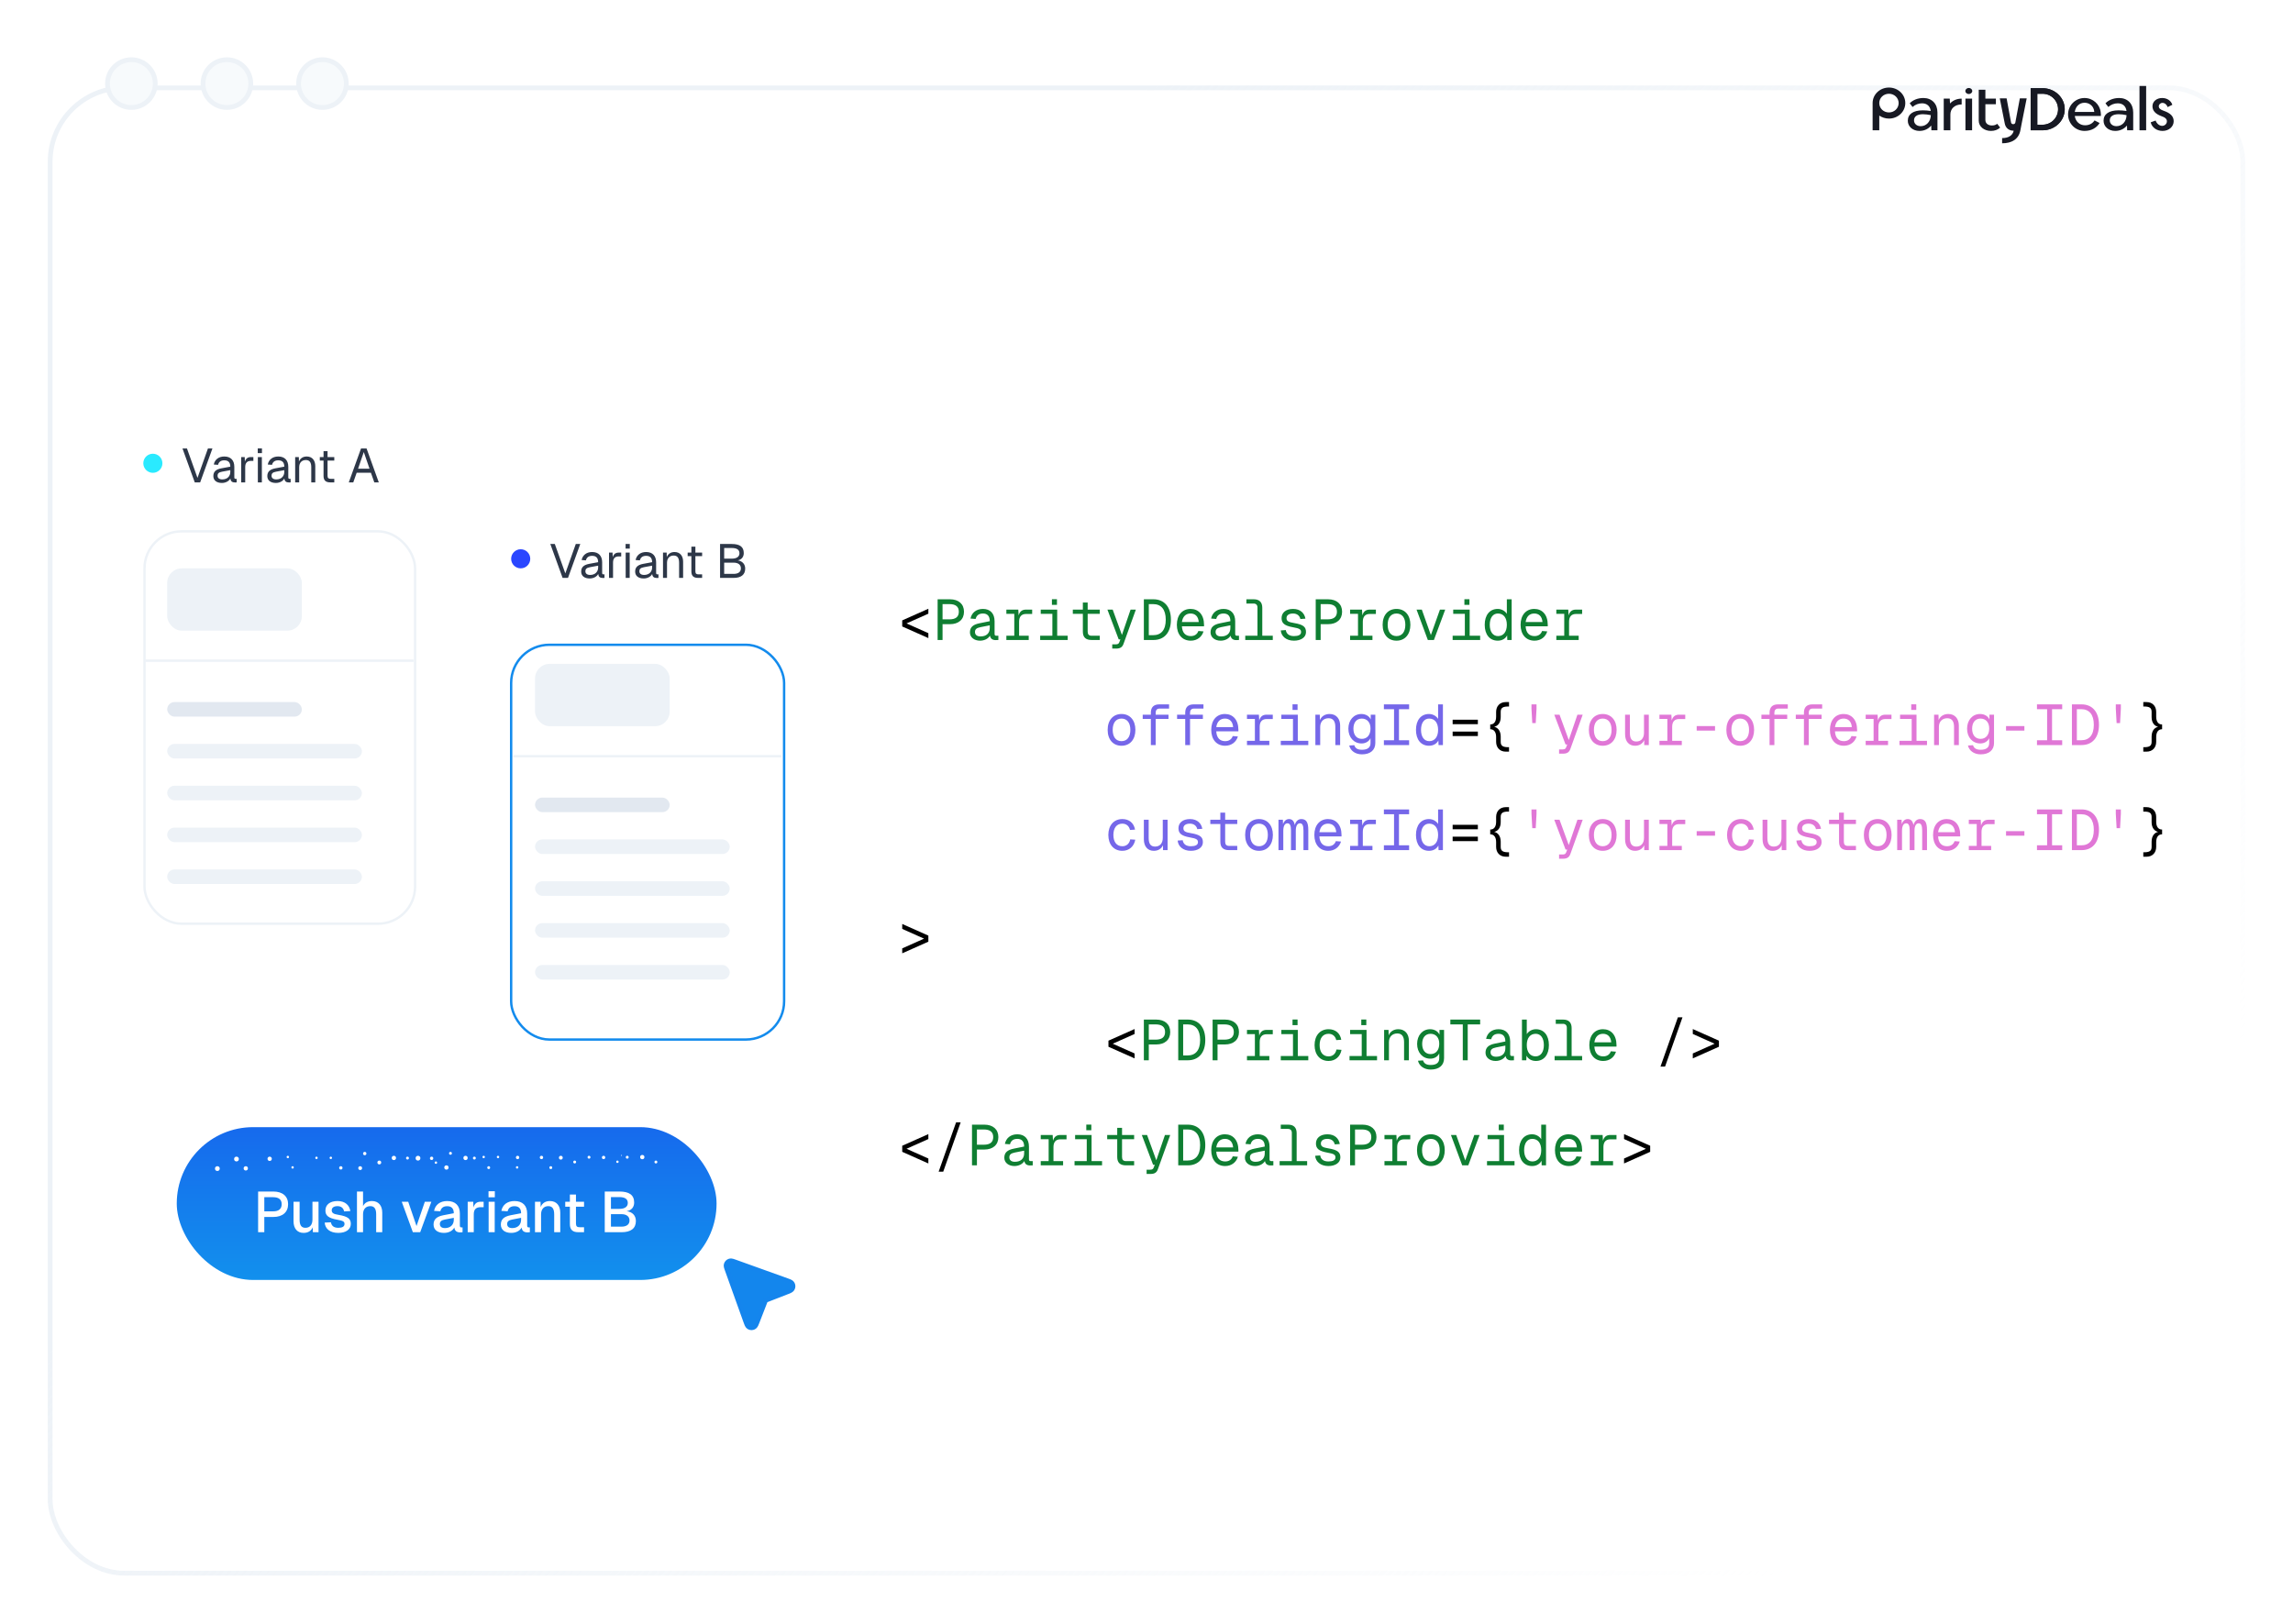 <svg width="480" height="340" viewBox="0 0 480 340" fill="none" xmlns="http://www.w3.org/2000/svg">
<g filter="url(#filter0_d_3797_16703)">
<rect x="10" width="460" height="312" rx="16" fill="white"/>
<rect x="10.5" y="0.5" width="459" height="311" rx="15.5" stroke="url(#paint0_linear_3797_16703)"/>
</g>
<path d="M395.421 18.331C397.316 18.331 398.841 19.777 398.841 21.58C398.841 23.383 397.316 24.828 395.421 24.828C394.665 24.828 393.962 24.589 393.392 24.205V27.281H392V21.58C392 19.777 393.525 18.331 395.421 18.331ZM395.421 23.542C396.547 23.542 397.449 22.68 397.449 21.58C397.449 20.492 396.547 19.631 395.421 19.631C394.28 19.631 393.392 20.492 393.392 21.58C393.392 22.68 394.28 23.542 395.421 23.542Z" fill="#171923"/>
<path d="M402.629 20.519C404.405 20.519 405.572 21.726 405.572 23.555V27.281H404.299L404.273 26.286C403.676 26.976 402.841 27.413 401.807 27.413C400.388 27.413 399.367 26.485 399.367 25.279C399.367 23.887 400.508 23.104 402.496 23.104C403.04 23.104 403.597 23.144 404.167 23.237C404.048 22.242 403.385 21.633 402.351 21.633C401.621 21.633 400.932 21.885 400.362 22.402L399.765 21.633C400.388 20.97 401.409 20.519 402.629 20.519ZM402.059 26.419C403.265 26.419 404.154 25.451 404.18 24.112C403.623 23.993 403.066 23.913 402.536 23.913C401.343 23.913 400.667 24.377 400.667 25.199C400.667 25.889 401.224 26.419 402.059 26.419Z" fill="#171923"/>
<path d="M408.2 21.672C408.757 21.063 409.579 20.652 410.64 20.652V21.871C409.128 21.871 408.28 22.799 408.28 23.966V27.281H406.888V20.652H408.147C408.174 20.983 408.187 21.328 408.2 21.672Z" fill="#171923"/>
<path d="M412.135 19.684C411.697 19.684 411.406 19.366 411.406 19.061C411.406 18.742 411.697 18.424 412.135 18.424C412.572 18.424 412.864 18.742 412.864 19.061C412.864 19.366 412.572 19.684 412.135 19.684ZM411.432 27.281V20.652H412.824V27.281H411.432Z" fill="#171923"/>
<path d="M418.072 25.915L418.695 26.71C418.218 27.174 417.529 27.413 416.773 27.413C415.354 27.413 414.214 26.512 414.214 25.265V18.796H415.606V20.652H417.807V21.818H415.606V25.119C415.606 25.889 416.243 26.273 416.985 26.273C417.462 26.273 417.834 26.14 418.072 25.915Z" fill="#171923"/>
<path d="M427.575 18.464C430.147 18.464 432.216 20.439 432.216 22.866C432.216 25.305 430.147 27.281 427.575 27.281H425.083V18.464H427.575ZM427.575 26.114C429.378 26.114 430.824 24.669 430.824 22.866C430.824 21.076 429.378 19.631 427.575 19.631H426.475V26.114H427.575Z" fill="#171923"/>
<path d="M439.743 23.489C439.783 23.78 439.796 24.019 439.783 24.284H434.32C434.479 25.411 435.301 26.233 436.468 26.233C437.396 26.233 438.059 25.822 438.457 25.212L439.517 25.756C438.908 26.75 437.82 27.413 436.362 27.413C434.453 27.413 432.915 25.875 432.915 23.966C432.915 22.057 434.453 20.519 436.362 20.519C438.099 20.519 439.544 21.805 439.743 23.489ZM436.362 21.513C435.275 21.513 434.493 22.296 434.32 23.436H438.404C438.39 23.277 438.364 23.104 438.324 22.972C438.086 22.097 437.303 21.513 436.362 21.513Z" fill="#171923"/>
<path d="M443.607 20.519C445.383 20.519 446.55 21.726 446.55 23.555V27.281H445.277L445.251 26.286C444.654 26.976 443.819 27.413 442.785 27.413C441.366 27.413 440.345 26.485 440.345 25.279C440.345 23.887 441.486 23.104 443.474 23.104C444.018 23.104 444.575 23.144 445.145 23.237C445.025 22.242 444.363 21.633 443.328 21.633C442.599 21.633 441.91 21.885 441.34 22.402L440.743 21.633C441.366 20.97 442.387 20.519 443.607 20.519ZM443.037 26.419C444.243 26.419 445.132 25.451 445.158 24.112C444.601 23.993 444.044 23.913 443.514 23.913C442.321 23.913 441.645 24.377 441.645 25.199C441.645 25.889 442.202 26.419 443.037 26.419Z" fill="#171923"/>
<path d="M447.866 27.281V18H449.258V27.281H447.866Z" fill="#171923"/>
<path d="M452.703 27.413C451.47 27.413 450.475 26.697 450.21 25.61L451.244 25.239C451.47 25.889 452.027 26.352 452.61 26.352C453.153 26.352 453.604 25.928 453.604 25.385C453.604 24.921 453.22 24.563 452.438 24.311C451.205 23.86 450.581 23.171 450.581 22.242C450.581 21.222 451.483 20.519 452.61 20.519C453.631 20.519 454.453 21.063 454.744 21.938L453.75 22.428C453.591 21.911 453.153 21.54 452.676 21.54C452.252 21.54 451.907 21.871 451.907 22.256C451.907 22.667 452.225 22.959 452.941 23.197C454.254 23.661 455.023 24.284 455.023 25.385C455.023 26.512 454.015 27.413 452.703 27.413Z" fill="#171923"/>
<path d="M424.252 20.6L423.205 25.85L422.94 27.242C422.582 29.191 421.097 30 419.108 30V28.913C420.474 28.913 421.309 28.329 421.521 27.415L421.534 27.362H421.428C420.898 27.362 420.433 27.151 420.115 26.807C419.903 26.568 419.731 26.235 419.665 25.863L419.426 24.67L418.79 21.462L418.618 20.6H420.049L420.089 20.812L420.116 20.958L420.752 24.418L420.779 24.564L420.978 25.638C421.031 25.877 421.19 25.996 421.415 25.996H421.442C421.667 25.996 421.826 25.877 421.879 25.638L422.078 24.578L422.104 24.432L422.741 21.024L422.767 20.878L422.82 20.6H424.252Z" fill="#171923"/>
<path d="M427.575 18.464C430.147 18.464 432.216 20.439 432.216 22.866C432.216 25.305 430.147 27.281 427.575 27.281H425.083V18.464H427.575ZM427.575 26.114C429.378 26.114 430.824 24.669 430.824 22.866C430.824 21.076 429.378 19.631 427.575 19.631H426.475V26.114H427.575Z" fill="#171923"/>
<path d="M194.336 133.604L188.864 131.168V129.896L194.336 127.46V128.492L189.764 130.532L194.336 132.572V133.604ZM304.085 151.632V150.696H309.365V151.632H304.085ZM304.085 154.116V153.18H309.365V154.116H304.085ZM315.228 157.38C313.956 157.38 313.188 156.528 313.188 155.316V154.32C313.188 153.288 312.744 152.688 311.952 152.688V151.692C312.744 151.692 313.188 151.092 313.188 150.06V149.064C313.188 147.852 313.956 147 315.228 147H315.888V147.936C314.616 147.888 314.148 148.2 314.148 149.04V150.144C314.148 151.344 313.536 152.004 312.804 152.172V152.184C313.56 152.352 314.148 153.036 314.148 154.236V155.34C314.148 156.168 314.616 156.48 315.888 156.444V157.38H315.228ZM449.323 157.38H448.663V156.444C449.935 156.48 450.403 156.168 450.403 155.34V154.236C450.403 153.036 450.991 152.352 451.747 152.184V152.172C451.015 152.004 450.403 151.344 450.403 150.144V149.04C450.403 148.2 449.935 147.888 448.663 147.936V147H449.323C450.595 147 451.363 147.852 451.363 149.064V150.06C451.363 151.092 451.807 151.692 452.599 151.692V152.688C451.807 152.688 451.363 153.288 451.363 154.32V155.316C451.363 156.528 450.595 157.38 449.323 157.38ZM304.085 173.632V172.696H309.365V173.632H304.085ZM304.085 176.116V175.18H309.365V176.116H304.085ZM315.228 179.38C313.956 179.38 313.188 178.528 313.188 177.316V176.32C313.188 175.288 312.744 174.688 311.952 174.688V173.692C312.744 173.692 313.188 173.092 313.188 172.06V171.064C313.188 169.852 313.956 169 315.228 169H315.888V169.936C314.616 169.888 314.148 170.2 314.148 171.04V172.144C314.148 173.344 313.536 174.004 312.804 174.172V174.184C313.56 174.352 314.148 175.036 314.148 176.236V177.34C314.148 178.168 314.616 178.48 315.888 178.444V179.38H315.228ZM449.323 179.38H448.663V178.444C449.935 178.48 450.403 178.168 450.403 177.34V176.236C450.403 175.036 450.991 174.352 451.747 174.184V174.172C451.015 174.004 450.403 173.344 450.403 172.144V171.04C450.403 170.2 449.935 169.888 448.663 169.936V169H449.323C450.595 169 451.363 169.852 451.363 171.064V172.06C451.363 173.092 451.807 173.692 452.599 173.692V174.688C451.807 174.688 451.363 175.288 451.363 176.32V177.316C451.363 178.528 450.595 179.38 449.323 179.38ZM188.864 199.604V198.572L193.436 196.532L188.864 194.492V193.46L194.336 195.896V197.168L188.864 199.604ZM237.508 221.604L232.036 219.168V217.896L237.508 215.46V216.492L232.936 218.532L237.508 220.572V221.604ZM347.593 223.32L351.241 213H352.201L348.553 223.32H347.593ZM354.356 221.604V220.572L358.928 218.532L354.356 216.492V215.46L359.828 217.896V219.168L354.356 221.604ZM194.336 243.604L188.864 241.168V239.896L194.336 237.46V238.492L189.764 240.532L194.336 242.572V243.604ZM196.491 245.32L200.139 235H201.099L197.451 245.32H196.491ZM339.966 243.604V242.572L344.538 240.532L339.966 238.492V237.46L345.438 239.896V241.168L339.966 243.604Z" fill="black"/>
<path d="M196.275 134V125.48H198.867C200.643 125.48 201.795 126.452 201.795 128.084C201.795 129.716 200.643 130.688 198.867 130.688H197.307V134H196.275ZM197.307 129.68H198.747C200.091 129.68 200.715 129.116 200.715 128.084C200.715 127.052 200.091 126.488 198.747 126.488H197.307V129.68ZM205.151 134.144C203.951 134.144 203.039 133.448 203.039 132.416C203.039 131.336 203.663 130.772 205.055 130.496L207.191 130.064C207.191 128.984 206.687 128.456 205.775 128.456C204.887 128.456 204.419 128.864 204.227 129.596L203.159 129.512C203.399 128.312 204.335 127.496 205.775 127.496C207.311 127.496 208.199 128.48 208.199 130.088V132.728C208.199 133.016 208.319 133.112 208.583 133.112H208.991V134C208.895 134.012 208.655 134.024 208.463 134.024C207.767 134.024 207.359 133.748 207.227 133.1C206.879 133.724 206.063 134.144 205.151 134.144ZM205.247 133.256C206.543 133.256 207.191 132.536 207.191 131.48V130.928L205.247 131.312C204.383 131.48 204.095 131.792 204.095 132.32C204.095 132.92 204.527 133.256 205.247 133.256ZM210.666 134V133.112H212.322V128.528H210.666V127.64H213.162L213.234 128.864C213.45 128.036 213.966 127.64 214.758 127.64H216.066V128.552H214.77C213.834 128.552 213.33 129.116 213.33 130.16V133.112H215.346V134H210.666ZM220.201 126.644V125.468H221.257V126.644H220.201ZM217.741 134V133.112H220.297V128.528H217.861V127.64H221.305V133.112H223.501V134H217.741ZM228.513 134C227.277 134 226.677 133.436 226.677 132.248V128.528H224.577V127.64H226.677V126.152H227.685V127.64H230.217V128.528H227.685V132.248C227.685 132.836 227.949 133.112 228.513 133.112H230.217V134H228.513ZM232.828 135.8V134.912H233.56C234.004 134.912 234.184 134.78 234.304 134.48L234.532 133.88H234.184L231.82 127.64H232.924L234.856 132.944L236.668 127.64H237.772L235.192 134.804C234.952 135.488 234.508 135.8 233.656 135.8H232.828ZM239.447 134V125.48H241.463C243.671 125.48 245.111 127.016 245.111 129.752C245.111 132.488 243.671 134 241.463 134H239.447ZM240.479 132.992H241.403C243.059 132.992 244.031 131.912 244.031 129.752C244.031 127.592 243.059 126.488 241.403 126.488H240.479V132.992ZM249.271 134.144C247.471 134.144 246.354 132.836 246.354 130.82C246.354 128.804 247.471 127.496 249.223 127.496C250.879 127.496 252.043 128.696 252.043 130.832V131.132H247.411C247.483 132.5 248.167 133.184 249.271 133.184C250.099 133.184 250.639 132.764 250.855 132.116L251.935 132.2C251.599 133.34 250.615 134.144 249.271 134.144ZM247.411 130.244H250.939C250.843 129.02 250.159 128.456 249.223 128.456C248.239 128.456 247.579 129.068 247.411 130.244ZM255.518 134.144C254.318 134.144 253.406 133.448 253.406 132.416C253.406 131.336 254.03 130.772 255.422 130.496L257.558 130.064C257.558 128.984 257.054 128.456 256.142 128.456C255.254 128.456 254.786 128.864 254.594 129.596L253.526 129.512C253.766 128.312 254.702 127.496 256.142 127.496C257.678 127.496 258.566 128.48 258.566 130.088V132.728C258.566 133.016 258.686 133.112 258.95 133.112H259.358V134C259.262 134.012 259.022 134.024 258.83 134.024C258.134 134.024 257.726 133.748 257.594 133.1C257.246 133.724 256.43 134.144 255.518 134.144ZM255.614 133.256C256.91 133.256 257.558 132.536 257.558 131.48V130.928L255.614 131.312C254.75 131.48 254.462 131.792 254.462 132.32C254.462 132.92 254.894 133.256 255.614 133.256ZM260.673 134V133.112H263.229V127.184C263.229 126.668 262.929 126.368 262.413 126.368H260.913V125.48H262.461C263.625 125.48 264.237 126.092 264.237 127.256V133.112H266.433V134H260.673ZM270.868 134.144C269.212 134.144 268.204 133.196 268.108 131.996L269.164 131.924C269.284 132.716 269.86 133.184 270.868 133.184C271.804 133.184 272.356 132.92 272.356 132.344C272.356 131.792 272.068 131.576 270.676 131.336C268.828 131.012 268.276 130.448 268.276 129.416C268.276 128.312 269.128 127.496 270.688 127.496C272.26 127.496 273.076 128.432 273.268 129.536L272.212 129.608C272.068 128.936 271.54 128.456 270.676 128.456C269.74 128.456 269.308 128.876 269.308 129.416C269.308 130.064 269.74 130.256 270.892 130.448C272.86 130.772 273.388 131.288 273.388 132.344C273.388 133.472 272.308 134.144 270.868 134.144ZM275.424 134V125.48H278.016C279.792 125.48 280.944 126.452 280.944 128.084C280.944 129.716 279.792 130.688 278.016 130.688H276.456V134H275.424ZM276.456 129.68H277.896C279.24 129.68 279.864 129.116 279.864 128.084C279.864 127.052 279.24 126.488 277.896 126.488H276.456V129.68ZM282.619 134V133.112H284.275V128.528H282.619V127.64H285.115L285.187 128.864C285.403 128.036 285.919 127.64 286.711 127.64H288.019V128.552H286.723C285.787 128.552 285.283 129.116 285.283 130.16V133.112H287.299V134H282.619ZM292.334 134.144C290.57 134.144 289.43 132.848 289.43 130.82C289.43 128.792 290.57 127.496 292.334 127.496C294.086 127.496 295.238 128.792 295.238 130.82C295.238 132.848 294.086 134.144 292.334 134.144ZM292.334 133.184C293.498 133.184 294.182 132.296 294.182 130.82C294.182 129.344 293.498 128.456 292.334 128.456C291.158 128.456 290.486 129.344 290.486 130.82C290.486 132.296 291.158 133.184 292.334 133.184ZM298.894 134L296.53 127.64H297.634L299.53 132.968L301.426 127.64H302.53L300.166 134H298.894ZM306.545 126.644V125.468H307.601V126.644H306.545ZM304.085 134V133.112H306.641V128.528H304.205V127.64H307.649V133.112H309.845V134H304.085ZM313.524 134.144C311.844 134.144 310.8 132.86 310.8 130.82C310.8 128.78 311.844 127.496 313.524 127.496C314.412 127.496 315.12 128 315.432 128.528V125.48H316.44V134H315.528L315.492 133.04C315.132 133.736 314.412 134.144 313.524 134.144ZM313.584 133.184C314.736 133.184 315.432 132.272 315.432 130.82C315.432 129.344 314.736 128.456 313.56 128.456C312.516 128.456 311.856 129.344 311.856 130.82C311.856 132.272 312.516 133.184 313.584 133.184ZM321.224 134.144C319.424 134.144 318.308 132.836 318.308 130.82C318.308 128.804 319.424 127.496 321.176 127.496C322.832 127.496 323.996 128.696 323.996 130.832V131.132H319.364C319.436 132.5 320.12 133.184 321.224 133.184C322.052 133.184 322.592 132.764 322.808 132.116L323.888 132.2C323.552 133.34 322.568 134.144 321.224 134.144ZM319.364 130.244H322.892C322.796 129.02 322.112 128.456 321.176 128.456C320.192 128.456 319.532 129.068 319.364 130.244ZM325.791 134V133.112H327.447V128.528H325.791V127.64H328.287L328.359 128.864C328.575 128.036 329.091 127.64 329.883 127.64H331.191V128.552H329.895C328.959 128.552 328.455 129.116 328.455 130.16V133.112H330.471V134H325.791ZM239.447 222V213.48H242.039C243.815 213.48 244.967 214.452 244.967 216.084C244.967 217.716 243.815 218.688 242.039 218.688H240.479V222H239.447ZM240.479 217.68H241.919C243.263 217.68 243.887 217.116 243.887 216.084C243.887 215.052 243.263 214.488 241.919 214.488H240.479V217.68ZM246.643 222V213.48H248.659C250.867 213.48 252.307 215.016 252.307 217.752C252.307 220.488 250.867 222 248.659 222H246.643ZM247.675 220.992H248.599C250.255 220.992 251.227 219.912 251.227 217.752C251.227 215.592 250.255 214.488 248.599 214.488H247.675V220.992ZM253.838 222V213.48H256.43C258.206 213.48 259.358 214.452 259.358 216.084C259.358 217.716 258.206 218.688 256.43 218.688H254.87V222H253.838ZM254.87 217.68H256.31C257.654 217.68 258.278 217.116 258.278 216.084C258.278 215.052 257.654 214.488 256.31 214.488H254.87V217.68ZM261.033 222V221.112H262.689V216.528H261.033V215.64H263.529L263.601 216.864C263.817 216.036 264.333 215.64 265.125 215.64H266.433V216.552H265.137C264.201 216.552 263.697 217.116 263.697 218.16V221.112H265.713V222H261.033ZM270.568 214.644V213.468H271.624V214.644H270.568ZM268.108 222V221.112H270.664V216.528H268.228V215.64H271.672V221.112H273.868V222H268.108ZM278.112 222.144C276.336 222.144 275.184 220.836 275.184 218.82C275.184 216.804 276.336 215.496 278.112 215.496C279.528 215.496 280.512 216.288 280.776 217.704L279.72 217.776C279.528 216.936 278.928 216.456 278.112 216.456C276.936 216.456 276.24 217.344 276.24 218.82C276.24 220.296 276.936 221.184 278.112 221.184C278.928 221.184 279.576 220.704 279.768 219.744L280.824 219.816C280.56 221.232 279.528 222.144 278.112 222.144ZM284.959 214.644V213.468H286.015V214.644H284.959ZM282.499 222V221.112H285.055V216.528H282.619V215.64H286.063V221.112H288.259V222H282.499ZM289.742 222V215.64H290.666L290.69 216.78C291.038 215.904 291.842 215.496 292.718 215.496C294.17 215.496 294.926 216.564 294.926 217.908V222H293.918V218.196C293.918 217.02 293.462 216.384 292.502 216.384C291.518 216.384 290.75 217.02 290.75 218.196V222H289.742ZM299.494 223.944C298.126 223.944 297.094 223.212 296.83 222.096L297.886 222.024C298.078 222.624 298.51 222.984 299.494 222.984C300.646 222.984 301.282 222.528 301.282 221.592V220.56C300.97 221.232 300.25 221.664 299.422 221.664C297.802 221.664 296.65 220.392 296.65 218.58C296.65 216.768 297.778 215.496 299.374 215.496C300.262 215.496 301.042 215.94 301.33 216.648V215.64H302.29V221.568C302.29 223.056 301.246 223.944 299.494 223.944ZM299.47 220.704C300.562 220.704 301.27 219.888 301.282 218.58C301.306 217.272 300.574 216.456 299.47 216.456C298.354 216.456 297.706 217.272 297.706 218.58C297.706 219.888 298.378 220.704 299.47 220.704ZM306.209 222V214.488H303.605V213.48H309.845V214.488H307.241V222H306.209ZM313.08 222.144C311.88 222.144 310.968 221.448 310.968 220.416C310.968 219.336 311.592 218.772 312.984 218.496L315.12 218.064C315.12 216.984 314.616 216.456 313.704 216.456C312.816 216.456 312.348 216.864 312.156 217.596L311.088 217.512C311.328 216.312 312.264 215.496 313.704 215.496C315.24 215.496 316.128 216.48 316.128 218.088V220.728C316.128 221.016 316.248 221.112 316.512 221.112H316.92V222C316.824 222.012 316.584 222.024 316.392 222.024C315.696 222.024 315.288 221.748 315.156 221.1C314.808 221.724 313.992 222.144 313.08 222.144ZM313.176 221.256C314.472 221.256 315.12 220.536 315.12 219.48V218.928L313.176 219.312C312.312 219.48 312.024 219.792 312.024 220.32C312.024 220.92 312.456 221.256 313.176 221.256ZM321.512 222.144C320.624 222.144 319.904 221.736 319.544 221.04L319.508 222H318.596V213.48H319.604V216.528C319.916 216 320.624 215.496 321.512 215.496C323.192 215.496 324.236 216.78 324.236 218.82C324.236 220.86 323.192 222.144 321.512 222.144ZM321.452 221.184C322.52 221.184 323.18 220.272 323.18 218.82C323.18 217.344 322.52 216.456 321.476 216.456C320.3 216.456 319.604 217.344 319.604 218.82C319.604 220.272 320.3 221.184 321.452 221.184ZM325.431 222V221.112H327.987V215.184C327.987 214.668 327.687 214.368 327.171 214.368H325.671V213.48H327.219C328.383 213.48 328.995 214.092 328.995 215.256V221.112H331.191V222H325.431ZM335.614 222.144C333.814 222.144 332.698 220.836 332.698 218.82C332.698 216.804 333.814 215.496 335.566 215.496C337.222 215.496 338.386 216.696 338.386 218.832V219.132H333.754C333.826 220.5 334.51 221.184 335.614 221.184C336.442 221.184 336.982 220.764 337.198 220.116L338.278 220.2C337.942 221.34 336.958 222.144 335.614 222.144ZM333.754 218.244H337.282C337.186 217.02 336.502 216.456 335.566 216.456C334.582 216.456 333.922 217.068 333.754 218.244ZM203.471 244V235.48H206.063C207.839 235.48 208.991 236.452 208.991 238.084C208.991 239.716 207.839 240.688 206.063 240.688H204.503V244H203.471ZM204.503 239.68H205.943C207.287 239.68 207.911 239.116 207.911 238.084C207.911 237.052 207.287 236.488 205.943 236.488H204.503V239.68ZM212.346 244.144C211.146 244.144 210.234 243.448 210.234 242.416C210.234 241.336 210.858 240.772 212.25 240.496L214.386 240.064C214.386 238.984 213.882 238.456 212.97 238.456C212.082 238.456 211.614 238.864 211.422 239.596L210.354 239.512C210.594 238.312 211.53 237.496 212.97 237.496C214.506 237.496 215.394 238.48 215.394 240.088V242.728C215.394 243.016 215.514 243.112 215.778 243.112H216.186V244C216.09 244.012 215.85 244.024 215.658 244.024C214.962 244.024 214.554 243.748 214.422 243.1C214.074 243.724 213.258 244.144 212.346 244.144ZM212.442 243.256C213.738 243.256 214.386 242.536 214.386 241.48V240.928L212.442 241.312C211.578 241.48 211.29 241.792 211.29 242.32C211.29 242.92 211.722 243.256 212.442 243.256ZM217.861 244V243.112H219.517V238.528H217.861V237.64H220.357L220.429 238.864C220.645 238.036 221.161 237.64 221.953 237.64H223.261V238.552H221.965C221.029 238.552 220.525 239.116 220.525 240.16V243.112H222.541V244H217.861ZM227.397 236.644V235.468H228.453V236.644H227.397ZM224.937 244V243.112H227.493V238.528H225.057V237.64H228.501V243.112H230.697V244H224.937ZM235.708 244C234.472 244 233.872 243.436 233.872 242.248V238.528H231.772V237.64H233.872V236.152H234.88V237.64H237.412V238.528H234.88V242.248C234.88 242.836 235.144 243.112 235.708 243.112H237.412V244H235.708ZM240.023 245.8V244.912H240.755C241.199 244.912 241.379 244.78 241.499 244.48L241.727 243.88H241.379L239.015 237.64H240.119L242.051 242.944L243.863 237.64H244.967L242.387 244.804C242.147 245.488 241.703 245.8 240.851 245.8H240.023ZM246.643 244V235.48H248.659C250.867 235.48 252.307 237.016 252.307 239.752C252.307 242.488 250.867 244 248.659 244H246.643ZM247.675 242.992H248.599C250.255 242.992 251.227 241.912 251.227 239.752C251.227 237.592 250.255 236.488 248.599 236.488H247.675V242.992ZM256.466 244.144C254.666 244.144 253.55 242.836 253.55 240.82C253.55 238.804 254.666 237.496 256.418 237.496C258.074 237.496 259.238 238.696 259.238 240.832V241.132H254.606C254.678 242.5 255.362 243.184 256.466 243.184C257.294 243.184 257.834 242.764 258.05 242.116L259.13 242.2C258.794 243.34 257.81 244.144 256.466 244.144ZM254.606 240.244H258.134C258.038 239.02 257.354 238.456 256.418 238.456C255.434 238.456 254.774 239.068 254.606 240.244ZM262.713 244.144C261.513 244.144 260.601 243.448 260.601 242.416C260.601 241.336 261.225 240.772 262.617 240.496L264.753 240.064C264.753 238.984 264.249 238.456 263.337 238.456C262.449 238.456 261.981 238.864 261.789 239.596L260.721 239.512C260.961 238.312 261.897 237.496 263.337 237.496C264.873 237.496 265.761 238.48 265.761 240.088V242.728C265.761 243.016 265.881 243.112 266.145 243.112H266.553V244C266.457 244.012 266.217 244.024 266.025 244.024C265.329 244.024 264.921 243.748 264.789 243.1C264.441 243.724 263.625 244.144 262.713 244.144ZM262.809 243.256C264.105 243.256 264.753 242.536 264.753 241.48V240.928L262.809 241.312C261.945 241.48 261.657 241.792 261.657 242.32C261.657 242.92 262.089 243.256 262.809 243.256ZM267.868 244V243.112H270.424V237.184C270.424 236.668 270.124 236.368 269.608 236.368H268.108V235.48H269.656C270.82 235.48 271.432 236.092 271.432 237.256V243.112H273.628V244H267.868ZM278.064 244.144C276.408 244.144 275.4 243.196 275.304 241.996L276.36 241.924C276.48 242.716 277.056 243.184 278.064 243.184C279 243.184 279.552 242.92 279.552 242.344C279.552 241.792 279.264 241.576 277.872 241.336C276.024 241.012 275.472 240.448 275.472 239.416C275.472 238.312 276.324 237.496 277.884 237.496C279.456 237.496 280.272 238.432 280.464 239.536L279.408 239.608C279.264 238.936 278.736 238.456 277.872 238.456C276.936 238.456 276.504 238.876 276.504 239.416C276.504 240.064 276.936 240.256 278.088 240.448C280.056 240.772 280.584 241.288 280.584 242.344C280.584 243.472 279.504 244.144 278.064 244.144ZM282.619 244V235.48H285.211C286.987 235.48 288.139 236.452 288.139 238.084C288.139 239.716 286.987 240.688 285.211 240.688H283.651V244H282.619ZM283.651 239.68H285.091C286.435 239.68 287.059 239.116 287.059 238.084C287.059 237.052 286.435 236.488 285.091 236.488H283.651V239.68ZM289.814 244V243.112H291.47V238.528H289.814V237.64H292.31L292.382 238.864C292.598 238.036 293.114 237.64 293.906 237.64H295.214V238.552H293.918C292.982 238.552 292.478 239.116 292.478 240.16V243.112H294.494V244H289.814ZM299.53 244.144C297.766 244.144 296.626 242.848 296.626 240.82C296.626 238.792 297.766 237.496 299.53 237.496C301.282 237.496 302.434 238.792 302.434 240.82C302.434 242.848 301.282 244.144 299.53 244.144ZM299.53 243.184C300.694 243.184 301.378 242.296 301.378 240.82C301.378 239.344 300.694 238.456 299.53 238.456C298.354 238.456 297.682 239.344 297.682 240.82C297.682 242.296 298.354 243.184 299.53 243.184ZM306.089 244L303.725 237.64H304.829L306.725 242.968L308.621 237.64H309.725L307.361 244H306.089ZM313.74 236.644V235.468H314.796V236.644H313.74ZM311.28 244V243.112H313.836V238.528H311.4V237.64H314.844V243.112H317.04V244H311.28ZM320.72 244.144C319.04 244.144 317.996 242.86 317.996 240.82C317.996 238.78 319.04 237.496 320.72 237.496C321.608 237.496 322.316 238 322.628 238.528V235.48H323.636V244H322.724L322.688 243.04C322.328 243.736 321.608 244.144 320.72 244.144ZM320.78 243.184C321.932 243.184 322.628 242.272 322.628 240.82C322.628 239.344 321.932 238.456 320.756 238.456C319.712 238.456 319.052 239.344 319.052 240.82C319.052 242.272 319.712 243.184 320.78 243.184ZM328.419 244.144C326.619 244.144 325.503 242.836 325.503 240.82C325.503 238.804 326.619 237.496 328.371 237.496C330.027 237.496 331.191 238.696 331.191 240.832V241.132H326.559C326.631 242.5 327.315 243.184 328.419 243.184C329.247 243.184 329.787 242.764 330.003 242.116L331.083 242.2C330.747 243.34 329.763 244.144 328.419 244.144ZM326.559 240.244H330.087C329.991 239.02 329.307 238.456 328.371 238.456C327.387 238.456 326.727 239.068 326.559 240.244ZM332.986 244V243.112H334.642V238.528H332.986V237.64H335.482L335.554 238.864C335.77 238.036 336.286 237.64 337.078 237.64H338.386V238.552H337.09C336.154 238.552 335.65 239.116 335.65 240.16V243.112H337.666V244H332.986Z" fill="#0F7E32"/>
<path d="M234.772 156.144C233.008 156.144 231.868 154.848 231.868 152.82C231.868 150.792 233.008 149.496 234.772 149.496C236.524 149.496 237.676 150.792 237.676 152.82C237.676 154.848 236.524 156.144 234.772 156.144ZM234.772 155.184C235.936 155.184 236.62 154.296 236.62 152.82C236.62 151.344 235.936 150.456 234.772 150.456C233.596 150.456 232.924 151.344 232.924 152.82C232.924 154.296 233.596 155.184 234.772 155.184ZM240.911 156V150.528H239.207V149.64H240.911V149.232C240.911 148.104 241.487 147.48 242.687 147.48H244.727V148.368H242.687C242.183 148.368 241.919 148.704 241.919 149.232V149.64H244.607V150.528H241.919V156H240.911ZM248.107 156V150.528H246.403V149.64H248.107V149.232C248.107 148.104 248.683 147.48 249.883 147.48H251.923V148.368H249.883C249.379 148.368 249.115 148.704 249.115 149.232V149.64H251.803V150.528H249.115V156H248.107ZM256.466 156.144C254.666 156.144 253.55 154.836 253.55 152.82C253.55 150.804 254.666 149.496 256.418 149.496C258.074 149.496 259.238 150.696 259.238 152.832V153.132H254.606C254.678 154.5 255.362 155.184 256.466 155.184C257.294 155.184 257.834 154.764 258.05 154.116L259.13 154.2C258.794 155.34 257.81 156.144 256.466 156.144ZM254.606 152.244H258.134C258.038 151.02 257.354 150.456 256.418 150.456C255.434 150.456 254.774 151.068 254.606 152.244ZM261.033 156V155.112H262.689V150.528H261.033V149.64H263.529L263.601 150.864C263.817 150.036 264.333 149.64 265.125 149.64H266.433V150.552H265.137C264.201 150.552 263.697 151.116 263.697 152.16V155.112H265.713V156H261.033ZM270.568 148.644V147.468H271.624V148.644H270.568ZM268.108 156V155.112H270.664V150.528H268.228V149.64H271.672V155.112H273.868V156H268.108ZM275.352 156V149.64H276.276L276.3 150.78C276.648 149.904 277.452 149.496 278.328 149.496C279.78 149.496 280.536 150.564 280.536 151.908V156H279.528V152.196C279.528 151.02 279.072 150.384 278.112 150.384C277.128 150.384 276.36 151.02 276.36 152.196V156H275.352ZM285.103 157.944C283.735 157.944 282.703 157.212 282.439 156.096L283.495 156.024C283.687 156.624 284.119 156.984 285.103 156.984C286.255 156.984 286.891 156.528 286.891 155.592V154.56C286.579 155.232 285.859 155.664 285.031 155.664C283.411 155.664 282.259 154.392 282.259 152.58C282.259 150.768 283.387 149.496 284.983 149.496C285.871 149.496 286.651 149.94 286.939 150.648V149.64H287.899V155.568C287.899 157.056 286.855 157.944 285.103 157.944ZM285.079 154.704C286.171 154.704 286.879 153.888 286.891 152.58C286.915 151.272 286.183 150.456 285.079 150.456C283.963 150.456 283.315 151.272 283.315 152.58C283.315 153.888 283.987 154.704 285.079 154.704ZM289.694 156V154.992H291.818V148.488H289.694V147.48H294.974V148.488H292.85V154.992H294.974V156H289.694ZM299.134 156.144C297.454 156.144 296.41 154.86 296.41 152.82C296.41 150.78 297.454 149.496 299.134 149.496C300.022 149.496 300.73 150 301.042 150.528V147.48H302.05V156H301.138L301.102 155.04C300.742 155.736 300.022 156.144 299.134 156.144ZM299.194 155.184C300.346 155.184 301.042 154.272 301.042 152.82C301.042 151.344 300.346 150.456 299.17 150.456C298.126 150.456 297.466 151.344 297.466 152.82C297.466 154.272 298.126 155.184 299.194 155.184ZM234.94 178.144C233.164 178.144 232.012 176.836 232.012 174.82C232.012 172.804 233.164 171.496 234.94 171.496C236.356 171.496 237.34 172.288 237.604 173.704L236.548 173.776C236.356 172.936 235.756 172.456 234.94 172.456C233.764 172.456 233.068 173.344 233.068 174.82C233.068 176.296 233.764 177.184 234.94 177.184C235.756 177.184 236.404 176.704 236.596 175.744L237.652 175.816C237.388 177.232 236.356 178.144 234.94 178.144ZM241.523 178.144C240.263 178.144 239.447 177.244 239.447 175.732V171.64H240.455V175.456C240.455 176.692 240.887 177.256 241.799 177.256C242.795 177.256 243.407 176.572 243.407 175.432V171.64H244.415V178H243.455V176.968C243.107 177.724 242.435 178.144 241.523 178.144ZM249.283 178.144C247.627 178.144 246.619 177.196 246.523 175.996L247.579 175.924C247.699 176.716 248.275 177.184 249.283 177.184C250.219 177.184 250.771 176.92 250.771 176.344C250.771 175.792 250.483 175.576 249.09 175.336C247.243 175.012 246.691 174.448 246.691 173.416C246.691 172.312 247.543 171.496 249.103 171.496C250.675 171.496 251.491 172.432 251.683 173.536L250.627 173.608C250.483 172.936 249.955 172.456 249.09 172.456C248.155 172.456 247.723 172.876 247.723 173.416C247.723 174.064 248.155 174.256 249.307 174.448C251.275 174.772 251.803 175.288 251.803 176.344C251.803 177.472 250.723 178.144 249.283 178.144ZM257.294 178C256.058 178 255.458 177.436 255.458 176.248V172.528H253.358V171.64H255.458V170.152H256.466V171.64H258.998V172.528H256.466V176.248C256.466 176.836 256.73 177.112 257.294 177.112H258.998V178H257.294ZM263.553 178.144C261.789 178.144 260.649 176.848 260.649 174.82C260.649 172.792 261.789 171.496 263.553 171.496C265.305 171.496 266.457 172.792 266.457 174.82C266.457 176.848 265.305 178.144 263.553 178.144ZM263.553 177.184C264.717 177.184 265.401 176.296 265.401 174.82C265.401 173.344 264.717 172.456 263.553 172.456C262.377 172.456 261.705 173.344 261.705 174.82C261.705 176.296 262.377 177.184 263.553 177.184ZM267.628 178V171.64H268.552L268.576 172.576C268.792 171.904 269.236 171.496 269.836 171.496C270.496 171.496 270.892 171.928 271.036 172.756C271.24 171.976 271.732 171.496 272.404 171.496C273.424 171.496 273.868 172.144 273.868 173.776V178H272.86V173.92C272.86 172.792 272.62 172.384 272.116 172.384C271.612 172.384 271.252 172.864 271.252 173.944V178H270.244V173.92C270.244 172.84 270.028 172.384 269.5 172.384C268.996 172.384 268.636 172.864 268.636 173.944V178H267.628ZM278.052 178.144C276.252 178.144 275.136 176.836 275.136 174.82C275.136 172.804 276.252 171.496 278.004 171.496C279.66 171.496 280.824 172.696 280.824 174.832V175.132H276.192C276.264 176.5 276.948 177.184 278.052 177.184C278.88 177.184 279.42 176.764 279.636 176.116L280.716 176.2C280.38 177.34 279.396 178.144 278.052 178.144ZM276.192 174.244H279.72C279.624 173.02 278.94 172.456 278.004 172.456C277.02 172.456 276.36 173.068 276.192 174.244ZM282.619 178V177.112H284.275V172.528H282.619V171.64H285.115L285.187 172.864C285.403 172.036 285.919 171.64 286.711 171.64H288.019V172.552H286.723C285.787 172.552 285.283 173.116 285.283 174.16V177.112H287.299V178H282.619ZM289.694 178V176.992H291.818V170.488H289.694V169.48H294.974V170.488H292.85V176.992H294.974V178H289.694ZM299.134 178.144C297.454 178.144 296.41 176.86 296.41 174.82C296.41 172.78 297.454 171.496 299.134 171.496C300.022 171.496 300.73 172 301.042 172.528V169.48H302.05V178H301.138L301.102 177.04C300.742 177.736 300.022 178.144 299.134 178.144ZM299.194 177.184C300.346 177.184 301.042 176.272 301.042 174.82C301.042 173.344 300.346 172.456 299.17 172.456C298.126 172.456 297.466 173.344 297.466 174.82C297.466 176.272 298.126 177.184 299.194 177.184Z" fill="#7567E9"/>
<path d="M320.756 151.404L320.588 148.392V147.48H321.644V148.392L321.476 151.404H320.756ZM326.367 157.8V156.912H327.099C327.543 156.912 327.723 156.78 327.843 156.48L328.071 155.88H327.723L325.359 149.64H326.463L328.395 154.944L330.207 149.64H331.311L328.731 156.804C328.491 157.488 328.047 157.8 327.195 157.8H326.367ZM335.506 156.144C333.742 156.144 332.602 154.848 332.602 152.82C332.602 150.792 333.742 149.496 335.506 149.496C337.258 149.496 338.41 150.792 338.41 152.82C338.41 154.848 337.258 156.144 335.506 156.144ZM335.506 155.184C336.67 155.184 337.354 154.296 337.354 152.82C337.354 151.344 336.67 150.456 335.506 150.456C334.33 150.456 333.658 151.344 333.658 152.82C333.658 154.296 334.33 155.184 335.506 155.184ZM342.258 156.144C340.998 156.144 340.182 155.244 340.182 153.732V149.64H341.19V153.456C341.19 154.692 341.622 155.256 342.534 155.256C343.53 155.256 344.142 154.572 344.142 153.432V149.64H345.15V156H344.19V154.968C343.842 155.724 343.17 156.144 342.258 156.144ZM347.377 156V155.112H349.033V150.528H347.377V149.64H349.873L349.945 150.864C350.161 150.036 350.677 149.64 351.469 149.64H352.777V150.552H351.481C350.545 150.552 350.041 151.116 350.041 152.16V155.112H352.057V156H347.377ZM355.172 152.976V152.028H359.012V152.976H355.172ZM364.288 156.144C362.524 156.144 361.384 154.848 361.384 152.82C361.384 150.792 362.524 149.496 364.288 149.496C366.04 149.496 367.192 150.792 367.192 152.82C367.192 154.848 366.04 156.144 364.288 156.144ZM364.288 155.184C365.452 155.184 366.136 154.296 366.136 152.82C366.136 151.344 365.452 150.456 364.288 150.456C363.112 150.456 362.44 151.344 362.44 152.82C362.44 154.296 363.112 155.184 364.288 155.184ZM370.427 156V150.528H368.723V149.64H370.427V149.232C370.427 148.104 371.003 147.48 372.203 147.48H374.243V148.368H372.203C371.699 148.368 371.435 148.704 371.435 149.232V149.64H374.123V150.528H371.435V156H370.427ZM377.622 156V150.528H375.918V149.64H377.622V149.232C377.622 148.104 378.198 147.48 379.398 147.48H381.438V148.368H379.398C378.894 148.368 378.63 148.704 378.63 149.232V149.64H381.318V150.528H378.63V156H377.622ZM385.981 156.144C384.181 156.144 383.065 154.836 383.065 152.82C383.065 150.804 384.181 149.496 385.933 149.496C387.589 149.496 388.753 150.696 388.753 152.832V153.132H384.121C384.193 154.5 384.877 155.184 385.981 155.184C386.809 155.184 387.349 154.764 387.565 154.116L388.645 154.2C388.309 155.34 387.325 156.144 385.981 156.144ZM384.121 152.244H387.649C387.553 151.02 386.869 150.456 385.933 150.456C384.949 150.456 384.289 151.068 384.121 152.244ZM390.549 156V155.112H392.205V150.528H390.549V149.64H393.045L393.117 150.864C393.333 150.036 393.849 149.64 394.641 149.64H395.949V150.552H394.653C393.717 150.552 393.213 151.116 393.213 152.16V155.112H395.229V156H390.549ZM400.084 148.644V147.468H401.14V148.644H400.084ZM397.624 156V155.112H400.18V150.528H397.744V149.64H401.188V155.112H403.384V156H397.624ZM404.867 156V149.64H405.791L405.815 150.78C406.163 149.904 406.967 149.496 407.843 149.496C409.295 149.496 410.051 150.564 410.051 151.908V156H409.043V152.196C409.043 151.02 408.587 150.384 407.627 150.384C406.643 150.384 405.875 151.02 405.875 152.196V156H404.867ZM414.619 157.944C413.251 157.944 412.219 157.212 411.955 156.096L413.011 156.024C413.203 156.624 413.635 156.984 414.619 156.984C415.771 156.984 416.407 156.528 416.407 155.592V154.56C416.095 155.232 415.375 155.664 414.547 155.664C412.927 155.664 411.775 154.392 411.775 152.58C411.775 150.768 412.903 149.496 414.499 149.496C415.387 149.496 416.167 149.94 416.455 150.648V149.64H417.415V155.568C417.415 157.056 416.371 157.944 414.619 157.944ZM414.595 154.704C415.687 154.704 416.395 153.888 416.407 152.58C416.431 151.272 415.699 150.456 414.595 150.456C413.479 150.456 412.831 151.272 412.831 152.58C412.831 153.888 413.503 154.704 414.595 154.704ZM419.93 152.976V152.028H423.77V152.976H419.93ZM426.405 156V154.992H428.529V148.488H426.405V147.48H431.685V148.488H429.561V154.992H431.685V156H426.405ZM433.721 156V147.48H435.737C437.945 147.48 439.385 149.016 439.385 151.752C439.385 154.488 437.945 156 435.737 156H433.721ZM434.753 154.992H435.677C437.333 154.992 438.305 153.912 438.305 151.752C438.305 149.592 437.333 148.488 435.677 148.488H434.753V154.992ZM443.076 151.404L442.908 148.392V147.48H443.964V148.392L443.796 151.404H443.076ZM320.756 173.404L320.588 170.392V169.48H321.644V170.392L321.476 173.404H320.756ZM326.367 179.8V178.912H327.099C327.543 178.912 327.723 178.78 327.843 178.48L328.071 177.88H327.723L325.359 171.64H326.463L328.395 176.944L330.207 171.64H331.311L328.731 178.804C328.491 179.488 328.047 179.8 327.195 179.8H326.367ZM335.506 178.144C333.742 178.144 332.602 176.848 332.602 174.82C332.602 172.792 333.742 171.496 335.506 171.496C337.258 171.496 338.41 172.792 338.41 174.82C338.41 176.848 337.258 178.144 335.506 178.144ZM335.506 177.184C336.67 177.184 337.354 176.296 337.354 174.82C337.354 173.344 336.67 172.456 335.506 172.456C334.33 172.456 333.658 173.344 333.658 174.82C333.658 176.296 334.33 177.184 335.506 177.184ZM342.258 178.144C340.998 178.144 340.182 177.244 340.182 175.732V171.64H341.19V175.456C341.19 176.692 341.622 177.256 342.534 177.256C343.53 177.256 344.142 176.572 344.142 175.432V171.64H345.15V178H344.19V176.968C343.842 177.724 343.17 178.144 342.258 178.144ZM347.377 178V177.112H349.033V172.528H347.377V171.64H349.873L349.945 172.864C350.161 172.036 350.677 171.64 351.469 171.64H352.777V172.552H351.481C350.545 172.552 350.041 173.116 350.041 174.16V177.112H352.057V178H347.377ZM355.172 174.976V174.028H359.012V174.976H355.172ZM364.456 178.144C362.68 178.144 361.528 176.836 361.528 174.82C361.528 172.804 362.68 171.496 364.456 171.496C365.872 171.496 366.855 172.288 367.12 173.704L366.064 173.776C365.872 172.936 365.272 172.456 364.456 172.456C363.28 172.456 362.584 173.344 362.584 174.82C362.584 176.296 363.28 177.184 364.456 177.184C365.272 177.184 365.92 176.704 366.112 175.744L367.168 175.816C366.904 177.232 365.872 178.144 364.456 178.144ZM371.039 178.144C369.779 178.144 368.963 177.244 368.963 175.732V171.64H369.971V175.456C369.971 176.692 370.403 177.256 371.315 177.256C372.311 177.256 372.923 176.572 372.923 175.432V171.64H373.931V178H372.971V176.968C372.623 177.724 371.951 178.144 371.039 178.144ZM378.798 178.144C377.142 178.144 376.134 177.196 376.038 175.996L377.094 175.924C377.214 176.716 377.79 177.184 378.798 177.184C379.734 177.184 380.286 176.92 380.286 176.344C380.286 175.792 379.998 175.576 378.606 175.336C376.758 175.012 376.206 174.448 376.206 173.416C376.206 172.312 377.058 171.496 378.618 171.496C380.19 171.496 381.006 172.432 381.198 173.536L380.142 173.608C379.998 172.936 379.47 172.456 378.606 172.456C377.67 172.456 377.238 172.876 377.238 173.416C377.238 174.064 377.67 174.256 378.822 174.448C380.79 174.772 381.318 175.288 381.318 176.344C381.318 177.472 380.238 178.144 378.798 178.144ZM386.809 178C385.573 178 384.973 177.436 384.973 176.248V172.528H382.873V171.64H384.973V170.152H385.981V171.64H388.513V172.528H385.981V176.248C385.981 176.836 386.245 177.112 386.809 177.112H388.513V178H386.809ZM393.069 178.144C391.305 178.144 390.165 176.848 390.165 174.82C390.165 172.792 391.305 171.496 393.069 171.496C394.821 171.496 395.973 172.792 395.973 174.82C395.973 176.848 394.821 178.144 393.069 178.144ZM393.069 177.184C394.233 177.184 394.917 176.296 394.917 174.82C394.917 173.344 394.233 172.456 393.069 172.456C391.893 172.456 391.221 173.344 391.221 174.82C391.221 176.296 391.893 177.184 393.069 177.184ZM397.144 178V171.64H398.068L398.092 172.576C398.308 171.904 398.752 171.496 399.352 171.496C400.012 171.496 400.408 171.928 400.552 172.756C400.756 171.976 401.248 171.496 401.92 171.496C402.94 171.496 403.384 172.144 403.384 173.776V178H402.376V173.92C402.376 172.792 402.136 172.384 401.632 172.384C401.128 172.384 400.768 172.864 400.768 173.944V178H399.76V173.92C399.76 172.84 399.544 172.384 399.016 172.384C398.512 172.384 398.152 172.864 398.152 173.944V178H397.144ZM407.567 178.144C405.767 178.144 404.651 176.836 404.651 174.82C404.651 172.804 405.767 171.496 407.519 171.496C409.175 171.496 410.339 172.696 410.339 174.832V175.132H405.707C405.779 176.5 406.463 177.184 407.567 177.184C408.395 177.184 408.935 176.764 409.151 176.116L410.231 176.2C409.895 177.34 408.911 178.144 407.567 178.144ZM405.707 174.244H409.235C409.139 173.02 408.455 172.456 407.519 172.456C406.535 172.456 405.875 173.068 405.707 174.244ZM412.135 178V177.112H413.791V172.528H412.135V171.64H414.631L414.703 172.864C414.919 172.036 415.435 171.64 416.227 171.64H417.535V172.552H416.239C415.303 172.552 414.799 173.116 414.799 174.16V177.112H416.815V178H412.135ZM419.93 174.976V174.028H423.77V174.976H419.93ZM426.405 178V176.992H428.529V170.488H426.405V169.48H431.685V170.488H429.561V176.992H431.685V178H426.405ZM433.721 178V169.48H435.737C437.945 169.48 439.385 171.016 439.385 173.752C439.385 176.488 437.945 178 435.737 178H433.721ZM434.753 176.992H435.677C437.333 176.992 438.305 175.912 438.305 173.752C438.305 171.592 437.333 170.488 435.677 170.488H434.753V176.992ZM443.076 173.404L442.908 170.392V169.48H443.964V170.392L443.796 173.404H443.076Z" fill="#E077D6"/>
<rect x="30.25" y="111.252" width="56.64" height="82.154" rx="7.75" fill="white" stroke="#EDF2F7" stroke-width="0.5"/>
<path d="M30.429 138.334H86.569" stroke="#EDF2F7" stroke-width="0.5"/>
<rect x="35" y="147" width="28.189" height="3.047" rx="1.524" fill="#E2E8F0"/>
<rect x="35" y="119" width="28.189" height="13.047" rx="3.047" fill="#EDF2F7"/>
<rect x="35" y="155.762" width="40.76" height="3.047" rx="1.524" fill="#EDF2F7"/>
<rect x="35" y="164.523" width="40.76" height="3.047" rx="1.524" fill="#EDF2F7"/>
<rect x="35" y="173.285" width="40.76" height="3.047" rx="1.524" fill="#EDF2F7"/>
<rect x="35" y="182.046" width="40.76" height="3.047" rx="1.524" fill="#EDF2F7"/>
<g filter="url(#filter1_d_3797_16703)">
<rect x="107" y="131.002" width="57.14" height="82.654" rx="8" fill="white"/>
<rect x="107" y="131.002" width="57.14" height="82.654" rx="8" stroke="#138BED" stroke-width="0.5"/>
</g>
<path d="M107.429 158.334H163.569" stroke="#EDF2F7" stroke-width="0.5"/>
<rect x="112" y="167" width="28.189" height="3.047" rx="1.524" fill="#E2E8F0"/>
<rect x="112" y="139" width="28.189" height="13.047" rx="3.047" fill="#EDF2F7"/>
<rect x="112" y="175.762" width="40.76" height="3.047" rx="1.524" fill="#EDF2F7"/>
<rect x="112" y="184.523" width="40.76" height="3.047" rx="1.524" fill="#EDF2F7"/>
<rect x="112" y="193.285" width="40.76" height="3.047" rx="1.524" fill="#EDF2F7"/>
<rect x="112" y="202.046" width="40.76" height="3.047" rx="1.524" fill="#EDF2F7"/>
<path d="M40.77 101L38.2 93.9H39.14L41.34 100.06L43.53 93.9H44.47L41.9 101H40.77ZM46.451 101.12C45.351 101.12 44.661 100.59 44.661 99.68C44.661 98.78 45.171 98.28 46.331 98.06L48.211 97.71C48.211 96.82 47.791 96.38 46.951 96.38C46.211 96.38 45.801 96.72 45.641 97.33L44.751 97.26C44.951 96.26 45.751 95.58 46.951 95.58C48.311 95.58 49.051 96.4 49.051 97.74V99.93C49.051 100.17 49.131 100.26 49.331 100.26H49.541V101C49.481 101.01 49.351 101.02 49.221 101.02C48.581 101.02 48.291 100.77 48.221 100.18C47.961 100.73 47.231 101.12 46.451 101.12ZM46.531 100.38C47.591 100.38 48.211 99.7 48.211 98.82V98.44L46.491 98.76C45.771 98.89 45.541 99.16 45.541 99.6C45.541 100.1 45.911 100.38 46.531 100.38ZM50.489 101V95.7H51.23L51.26 96.68C51.45 96.01 51.87 95.7 52.52 95.7H53.039V96.5H52.529C51.73 96.5 51.33 96.93 51.33 97.8V101H50.489ZM53.956 94.87V93.89H54.836V94.87H53.956ZM53.976 101V95.7H54.816V101H53.976ZM57.749 101.12C56.65 101.12 55.959 100.59 55.959 99.68C55.959 98.78 56.469 98.28 57.63 98.06L59.51 97.71C59.51 96.82 59.09 96.38 58.249 96.38C57.51 96.38 57.099 96.72 56.94 97.33L56.05 97.26C56.249 96.26 57.05 95.58 58.249 95.58C59.609 95.58 60.349 96.4 60.349 97.74V99.93C60.349 100.17 60.429 100.26 60.63 100.26H60.84V101C60.779 101.01 60.65 101.02 60.52 101.02C59.88 101.02 59.59 100.77 59.52 100.18C59.26 100.73 58.529 101.12 57.749 101.12ZM57.83 100.38C58.889 100.38 59.51 99.7 59.51 98.82V98.44L57.789 98.76C57.069 98.89 56.84 99.16 56.84 99.6C56.84 100.1 57.209 100.38 57.83 100.38ZM61.788 101V95.7H62.558L62.578 96.65C62.858 95.92 63.478 95.58 64.208 95.58C65.418 95.58 65.998 96.47 65.998 97.59V101H65.158V97.83C65.158 96.85 64.828 96.32 64.028 96.32C63.208 96.32 62.628 96.85 62.628 97.83V101H61.788ZM69.138 101C68.178 101 67.728 100.58 67.728 99.64V96.44H66.948V95.7H67.728V94.46H68.568V95.7H69.978V96.44H68.568V99.62C68.568 100.1 68.778 100.26 69.218 100.26H69.978V101H69.138ZM73.014 101L75.575 93.9H76.734L79.294 101H78.355L77.644 98.98H74.665L73.954 101H73.014ZM74.954 98.14H77.355L76.154 94.65L74.954 98.14Z" fill="#2D3748"/>
<path d="M34 97C34 98.105 33.105 99 32 99C30.895 99 30 98.105 30 97C30 95.896 30.895 95 32 95C33.105 95 34 95.896 34 97Z" fill="#2AEAFF"/>
<path d="M111 117C111 118.105 110.104 119 109 119C107.895 119 107 118.105 107 117C107 115.896 107.895 115 109 115C110.104 115 111 115.896 111 117Z" fill="#2A46FF"/>
<path d="M117.77 121L115.2 113.9H116.14L118.34 120.06L120.53 113.9H121.47L118.9 121H117.77ZM123.451 121.12C122.351 121.12 121.661 120.59 121.661 119.68C121.661 118.78 122.171 118.28 123.331 118.06L125.211 117.71C125.211 116.82 124.791 116.38 123.951 116.38C123.211 116.38 122.801 116.72 122.641 117.33L121.751 117.26C121.951 116.26 122.751 115.58 123.951 115.58C125.311 115.58 126.051 116.4 126.051 117.74V119.93C126.051 120.17 126.131 120.26 126.331 120.26H126.541V121C126.481 121.01 126.351 121.02 126.221 121.02C125.581 121.02 125.291 120.77 125.221 120.18C124.961 120.73 124.231 121.12 123.451 121.12ZM123.531 120.38C124.591 120.38 125.211 119.7 125.211 118.82V118.44L123.491 118.76C122.771 118.89 122.541 119.16 122.541 119.6C122.541 120.1 122.911 120.38 123.531 120.38ZM127.489 121V115.7H128.229L128.259 116.68C128.449 116.01 128.869 115.7 129.519 115.7H130.039V116.5H129.529C128.729 116.5 128.329 116.93 128.329 117.8V121H127.489ZM130.956 114.87V113.89H131.836V114.87H130.956ZM130.976 121V115.7H131.816V121H130.976ZM134.75 121.12C133.65 121.12 132.96 120.59 132.96 119.68C132.96 118.78 133.47 118.28 134.63 118.06L136.51 117.71C136.51 116.82 136.09 116.38 135.25 116.38C134.51 116.38 134.1 116.72 133.94 117.33L133.05 117.26C133.25 116.26 134.05 115.58 135.25 115.58C136.61 115.58 137.35 116.4 137.35 117.74V119.93C137.35 120.17 137.43 120.26 137.63 120.26H137.84V121C137.78 121.01 137.65 121.02 137.52 121.02C136.88 121.02 136.59 120.77 136.52 120.18C136.26 120.73 135.53 121.12 134.75 121.12ZM134.83 120.38C135.89 120.38 136.51 119.7 136.51 118.82V118.44L134.79 118.76C134.07 118.89 133.84 119.16 133.84 119.6C133.84 120.1 134.21 120.38 134.83 120.38ZM138.788 121V115.7H139.558L139.578 116.65C139.858 115.92 140.478 115.58 141.208 115.58C142.418 115.58 142.998 116.47 142.998 117.59V121H142.158V117.83C142.158 116.85 141.828 116.32 141.028 116.32C140.208 116.32 139.628 116.85 139.628 117.83V121H138.788ZM146.138 121C145.178 121 144.728 120.58 144.728 119.64V116.44H143.948V115.7H144.728V114.46H145.568V115.7H146.978V116.44H145.568V119.62C145.568 120.1 145.778 120.26 146.218 120.26H146.978V121H146.138ZM150.734 121V113.9H153.174C154.854 113.9 155.694 114.49 155.694 115.81C155.694 116.61 155.224 117.19 154.434 117.33C155.404 117.47 155.994 118.13 155.994 119.05C155.994 120.34 155.124 121 153.574 121H150.734ZM151.594 116.97H153.174C154.214 116.97 154.794 116.56 154.794 115.85C154.794 115.1 154.254 114.74 153.174 114.74H151.594V116.97ZM151.594 120.16H153.574C154.544 120.16 155.094 119.75 155.094 119C155.094 118.25 154.544 117.81 153.574 117.81H151.594V120.16Z" fill="#2D3748"/>
<g filter="url(#filter2_i_3797_16703)">
<rect x="36.001" y="235" width="113" height="32" rx="16" fill="url(#paint1_linear_3797_16703)"/>
<g filter="url(#filter3_d_3797_16703)">
<path d="M53.032 255V246.48H56.212C58.157 246.48 59.309 247.476 59.309 249.132C59.309 250.8 58.157 251.808 56.212 251.808H54.328V255H53.032ZM54.328 250.632H56.176C57.352 250.632 57.965 250.116 57.965 249.132C57.965 248.16 57.352 247.668 56.176 247.668H54.328V250.632ZM62.547 255.144C61.251 255.144 60.447 254.244 60.447 252.72V248.616H61.719V252.396C61.719 253.56 62.115 254.076 62.931 254.076C63.855 254.076 64.407 253.452 64.407 252.36V248.616H65.679V255H64.491L64.479 253.956C64.143 254.736 63.471 255.144 62.547 255.144ZM69.821 255.144C68.021 255.144 67.061 254.244 66.965 252.984L68.273 252.924C68.393 253.632 68.849 254.076 69.821 254.076C70.613 254.076 71.117 253.836 71.117 253.272C71.117 252.804 70.877 252.6 69.605 252.384C67.709 252.048 67.121 251.496 67.121 250.452C67.121 249.288 68.009 248.472 69.665 248.472C71.309 248.472 72.161 249.408 72.341 250.572L71.033 250.644C70.913 249.984 70.445 249.54 69.653 249.54C68.837 249.54 68.441 249.9 68.441 250.404C68.441 250.968 68.813 251.196 69.857 251.364C71.849 251.688 72.437 252.216 72.437 253.26C72.437 254.46 71.345 255.144 69.821 255.144ZM73.725 255V246.48H74.997V249.54C75.333 248.808 76.029 248.472 76.869 248.472C78.261 248.472 79.017 249.468 79.017 250.896V255H77.745V251.232C77.745 250.092 77.349 249.54 76.533 249.54C75.597 249.54 74.997 250.14 74.997 251.256V255H73.725ZM85.424 255L83.097 248.616H84.453L86.192 253.704L87.933 248.616H89.3L86.96 255H85.424ZM91.942 255.144C90.61 255.144 89.758 254.508 89.758 253.404C89.758 252.312 90.394 251.724 91.798 251.448L93.994 251.028C93.994 250.044 93.526 249.552 92.614 249.552C91.798 249.552 91.342 249.924 91.174 250.62L89.866 250.536C90.106 249.264 91.102 248.472 92.614 248.472C94.342 248.472 95.266 249.444 95.266 251.1V253.584C95.266 253.896 95.362 253.992 95.602 253.992H95.83V255C95.746 255.024 95.554 255.036 95.362 255.036C94.63 255.036 94.198 254.76 94.102 254.016C93.778 254.688 92.938 255.144 91.942 255.144ZM92.146 254.136C93.298 254.136 93.994 253.416 93.994 252.396V251.988L92.122 252.348C91.354 252.492 91.078 252.792 91.078 253.284C91.078 253.836 91.462 254.136 92.146 254.136ZM96.904 255V248.616H98.068L98.104 249.828C98.344 248.988 98.848 248.616 99.628 248.616H100.24V249.756H99.628C98.656 249.756 98.176 250.224 98.176 251.232V255H96.904ZM101.263 247.692V246.42H102.583V247.692H101.263ZM101.287 255V248.616H102.559V255H101.287ZM106.028 255.144C104.696 255.144 103.844 254.508 103.844 253.404C103.844 252.312 104.48 251.724 105.884 251.448L108.08 251.028C108.08 250.044 107.612 249.552 106.7 249.552C105.884 249.552 105.428 249.924 105.26 250.62L103.952 250.536C104.192 249.264 105.188 248.472 106.7 248.472C108.428 248.472 109.352 249.444 109.352 251.1V253.584C109.352 253.896 109.448 253.992 109.688 253.992H109.916V255C109.832 255.024 109.64 255.036 109.448 255.036C108.716 255.036 108.284 254.76 108.188 254.016C107.864 254.688 107.024 255.144 106.028 255.144ZM106.232 254.136C107.384 254.136 108.08 253.416 108.08 252.396V251.988L106.208 252.348C105.44 252.492 105.164 252.792 105.164 253.284C105.164 253.836 105.548 254.136 106.232 254.136ZM110.99 255V248.616H112.154L112.178 249.732C112.514 248.856 113.246 248.472 114.122 248.472C115.55 248.472 116.282 249.504 116.282 250.896V255H115.01V251.28C115.01 250.152 114.662 249.54 113.774 249.54C112.874 249.54 112.262 250.152 112.262 251.28V255H110.99ZM120.071 255C118.859 255 118.295 254.472 118.295 253.272V249.66H117.323V248.616H118.295V247.116H119.567V248.616H121.259V249.66H119.567V253.176C119.567 253.776 119.819 253.956 120.347 253.956H121.259V255H120.071ZM125.595 255V246.48H128.655C130.695 246.48 131.751 247.188 131.751 248.784C131.751 249.756 131.163 250.452 130.167 250.596C131.391 250.74 132.111 251.52 132.111 252.66C132.111 254.22 131.031 255 129.111 255H125.595ZM126.891 250.116H128.631C129.771 250.116 130.419 249.672 130.419 248.88C130.419 248.04 129.807 247.644 128.631 247.644H126.891V250.116ZM126.891 253.836H129.075C130.143 253.836 130.779 253.392 130.779 252.54C130.779 251.7 130.143 251.22 129.075 251.22H126.891V253.836Z" fill="white"/>
</g>
<g filter="url(#filter4_d_3797_16703)">
<circle cx="129.1" cy="236.92" r="0.1" fill="white"/>
</g>
<g filter="url(#filter5_d_3797_16703)">
<circle cx="133.45" cy="237.27" r="0.45" fill="white"/>
</g>
<g filter="url(#filter6_d_3797_16703)">
<circle cx="96.451" cy="237.45" r="0.45" fill="white"/>
</g>
<g filter="url(#filter7_d_3797_16703)">
<circle cx="81.451" cy="237.45" r="0.45" fill="white"/>
</g>
<g filter="url(#filter8_d_3797_16703)">
<circle cx="116.4" cy="237.4" r="0.4" fill="white"/>
</g>
<g filter="url(#filter9_d_3797_16703)">
<circle cx="78.4" cy="238.4" r="0.4" fill="white"/>
</g>
<g filter="url(#filter10_d_3797_16703)">
<circle cx="74.4" cy="239.58" r="0.4" fill="white"/>
</g>
<g filter="url(#filter11_d_3797_16703)">
<circle cx="86.501" cy="237.5" r="0.5" fill="white"/>
</g>
<g filter="url(#filter12_d_3797_16703)">
<circle cx="48.501" cy="237.68" r="0.5" fill="white"/>
</g>
<g filter="url(#filter13_d_3797_16703)">
<circle cx="44.501" cy="239.68" r="0.5" fill="white"/>
</g>
<g filter="url(#filter14_d_3797_16703)">
<circle cx="136.3" cy="238.3" r="0.3" fill="white"/>
</g>
<g filter="url(#filter15_d_3797_16703)">
<circle cx="98.3" cy="237.48" r="0.3" fill="white"/>
</g>
<g filter="url(#filter16_d_3797_16703)">
<circle cx="114.3" cy="239.48" r="0.3" fill="white"/>
</g>
<g filter="url(#filter17_d_3797_16703)">
<circle cx="130.3" cy="237.3" r="0.3" fill="white"/>
</g>
<g filter="url(#filter18_d_3797_16703)">
<circle cx="93.3" cy="236.48" r="0.3" fill="white"/>
</g>
<g filter="url(#filter19_d_3797_16703)">
<circle cx="119.3" cy="238.3" r="0.3" fill="white"/>
</g>
<g filter="url(#filter20_d_3797_16703)">
<circle cx="122.3" cy="237.3" r="0.3" fill="white"/>
</g>
<g filter="url(#filter21_d_3797_16703)">
<circle cx="84.3" cy="237.48" r="0.3" fill="white"/>
</g>
<g filter="url(#filter22_d_3797_16703)">
<circle cx="101.3" cy="239.48" r="0.3" fill="white"/>
</g>
<g filter="url(#filter23_d_3797_16703)">
<circle cx="92.451" cy="239.45" r="0.45" fill="white"/>
</g>
<g filter="url(#filter24_d_3797_16703)">
<circle cx="55.45" cy="237.63" r="0.45" fill="white"/>
</g>
<g filter="url(#filter25_d_3797_16703)">
<circle cx="50.45" cy="239.63" r="0.45" fill="white"/>
</g>
<g filter="url(#filter26_d_3797_16703)">
<circle cx="112.35" cy="237.35" r="0.35" fill="white"/>
</g>
<g filter="url(#filter27_d_3797_16703)">
<circle cx="75.35" cy="236.53" r="0.35" fill="white"/>
</g>
<g filter="url(#filter28_d_3797_16703)">
<circle cx="70.35" cy="239.53" r="0.35" fill="white"/>
</g>
<g filter="url(#filter29_d_3797_16703)">
<circle cx="125.35" cy="237.35" r="0.35" fill="white"/>
</g>
<g filter="url(#filter30_d_3797_16703)">
<circle cx="89.35" cy="237.53" r="0.35" fill="white"/>
</g>
<g filter="url(#filter31_d_3797_16703)">
<circle cx="107.35" cy="237.35" r="0.35" fill="white"/>
</g>
<g filter="url(#filter32_d_3797_16703)">
<circle cx="103.25" cy="237.25" r="0.25" fill="white"/>
</g>
<g filter="url(#filter33_d_3797_16703)">
<circle cx="68.251" cy="237.43" r="0.25" fill="white"/>
</g>
<g filter="url(#filter34_d_3797_16703)">
<circle cx="60.251" cy="239.43" r="0.25" fill="white"/>
</g>
<g filter="url(#filter35_d_3797_16703)">
<circle cx="100.25" cy="237.25" r="0.25" fill="white"/>
</g>
<g filter="url(#filter36_d_3797_16703)">
<circle cx="65.251" cy="237.43" r="0.25" fill="white"/>
</g>
<g filter="url(#filter37_d_3797_16703)">
<circle cx="59.251" cy="237.25" r="0.25" fill="white"/>
</g>
<g filter="url(#filter38_d_3797_16703)">
<circle cx="128.25" cy="238.25" r="0.25" fill="white"/>
</g>
<g filter="url(#filter39_d_3797_16703)">
<circle cx="90.251" cy="238.43" r="0.25" fill="white"/>
</g>
<g filter="url(#filter40_d_3797_16703)">
<circle cx="107.25" cy="239.43" r="0.25" fill="white"/>
</g>
</g>
<path d="M153.772 264.194C153.616 264.138 153.458 264.081 153.325 264.047C153.198 264.014 152.953 263.959 152.691 264.05C152.39 264.154 152.154 264.39 152.05 264.691C151.959 264.953 152.014 265.198 152.047 265.325C152.081 265.458 152.138 265.616 152.194 265.772L156.158 276.815C156.228 277.009 156.294 277.195 156.36 277.338C156.416 277.459 156.543 277.724 156.818 277.874C157.118 278.037 157.481 278.042 157.786 277.886C158.065 277.744 158.198 277.483 158.257 277.363C158.326 277.222 158.398 277.037 158.473 276.845L160.257 272.257L164.845 270.473C165.037 270.398 165.222 270.326 165.363 270.257C165.483 270.198 165.744 270.065 165.886 269.786C166.042 269.481 166.037 269.118 165.874 268.818C165.724 268.543 165.459 268.416 165.338 268.36C165.195 268.295 165.009 268.228 164.815 268.158L153.772 264.194Z" fill="#1386ED" stroke="#1485ED" stroke-linecap="round" stroke-linejoin="round"/>
<circle cx="27.5" cy="17.5" r="5" fill="#F7FAFC" stroke="#EDF2F7"/>
<circle cx="47.5" cy="17.5" r="5" fill="#F7FAFC" stroke="#EDF2F7"/>
<circle cx="67.5" cy="17.5" r="5" fill="#F7FAFC" stroke="#EDF2F7"/>
<defs>
<filter id="filter0_d_3797_16703" x="0.185" y="0" width="479.631" height="339.704" filterUnits="userSpaceOnUse" color-interpolation-filters="sRGB">
<feFlood flood-opacity="0" result="BackgroundImageFix"/>
<feColorMatrix in="SourceAlpha" type="matrix" values="0 0 0 0 0 0 0 0 0 0 0 0 0 0 0 0 0 0 127 0" result="hardAlpha"/>
<feMorphology radius="20" operator="erode" in="SourceAlpha" result="effect1_dropShadow_3797_16703"/>
<feOffset dy="17.889"/>
<feGaussianBlur stdDeviation="14.908"/>
<feComposite in2="hardAlpha" operator="out"/>
<feColorMatrix type="matrix" values="0 0 0 0 0 0 0 0 0 0 0 0 0 0 0 0 0 0 0.06 0"/>
<feBlend mode="normal" in2="BackgroundImageFix" result="effect1_dropShadow_3797_16703"/>
<feBlend mode="normal" in="SourceGraphic" in2="effect1_dropShadow_3797_16703" result="shape"/>
</filter>
<filter id="filter1_d_3797_16703" x="104.75" y="130.752" width="61.64" height="89.154" filterUnits="userSpaceOnUse" color-interpolation-filters="sRGB">
<feFlood flood-opacity="0" result="BackgroundImageFix"/>
<feColorMatrix in="SourceAlpha" type="matrix" values="0 0 0 0 0 0 0 0 0 0 0 0 0 0 0 0 0 0 127 0" result="hardAlpha"/>
<feMorphology radius="2" operator="erode" in="SourceAlpha" result="effect1_dropShadow_3797_16703"/>
<feOffset dy="4"/>
<feGaussianBlur stdDeviation="2"/>
<feComposite in2="hardAlpha" operator="out"/>
<feColorMatrix type="matrix" values="0 0 0 0 0.075 0 0 0 0 0.545 0 0 0 0 0.929 0 0 0 0.12 0"/>
<feBlend mode="normal" in2="BackgroundImageFix" result="effect1_dropShadow_3797_16703"/>
<feBlend mode="normal" in="SourceGraphic" in2="effect1_dropShadow_3797_16703" result="shape"/>
</filter>
<filter id="filter2_i_3797_16703" x="36.001" y="235" width="114" height="33" filterUnits="userSpaceOnUse" color-interpolation-filters="sRGB">
<feFlood flood-opacity="0" result="BackgroundImageFix"/>
<feBlend mode="normal" in="SourceGraphic" in2="BackgroundImageFix" result="shape"/>
<feColorMatrix in="SourceAlpha" type="matrix" values="0 0 0 0 0 0 0 0 0 0 0 0 0 0 0 0 0 0 127 0" result="hardAlpha"/>
<feOffset dx="1" dy="1"/>
<feGaussianBlur stdDeviation="0.5"/>
<feComposite in2="hardAlpha" operator="arithmetic" k2="-1" k3="1"/>
<feColorMatrix type="matrix" values="0 0 0 0 1 0 0 0 0 1 0 0 0 0 1 0 0 0 0.35 0"/>
<feBlend mode="normal" in2="shape" result="effect1_innerShadow_3797_16703"/>
</filter>
<filter id="filter3_d_3797_16703" x="49.032" y="244.42" width="87.079" height="16.724" filterUnits="userSpaceOnUse" color-interpolation-filters="sRGB">
<feFlood flood-opacity="0" result="BackgroundImageFix"/>
<feColorMatrix in="SourceAlpha" type="matrix" values="0 0 0 0 0 0 0 0 0 0 0 0 0 0 0 0 0 0 127 0" result="hardAlpha"/>
<feOffset dy="2"/>
<feGaussianBlur stdDeviation="2"/>
<feComposite in2="hardAlpha" operator="out"/>
<feColorMatrix type="matrix" values="0 0 0 0 0 0 0 0 0 0 0 0 0 0 0 0 0 0 0.12 0"/>
<feBlend mode="normal" in2="BackgroundImageFix" result="effect1_dropShadow_3797_16703"/>
<feBlend mode="normal" in="SourceGraphic" in2="effect1_dropShadow_3797_16703" result="shape"/>
</filter>
<filter id="filter4_d_3797_16703" x="125" y="236.82" width="8.2" height="8.2" filterUnits="userSpaceOnUse" color-interpolation-filters="sRGB">
<feFlood flood-opacity="0" result="BackgroundImageFix"/>
<feColorMatrix in="SourceAlpha" type="matrix" values="0 0 0 0 0 0 0 0 0 0 0 0 0 0 0 0 0 0 127 0" result="hardAlpha"/>
<feOffset dy="4"/>
<feGaussianBlur stdDeviation="2"/>
<feComposite in2="hardAlpha" operator="out"/>
<feColorMatrix type="matrix" values="0 0 0 0 0 0 0 0 0 0 0 0 0 0 0 0 0 0 0.12 0"/>
<feBlend mode="normal" in2="BackgroundImageFix" result="effect1_dropShadow_3797_16703"/>
<feBlend mode="normal" in="SourceGraphic" in2="effect1_dropShadow_3797_16703" result="shape"/>
</filter>
<filter id="filter5_d_3797_16703" x="129" y="236.82" width="8.9" height="8.9" filterUnits="userSpaceOnUse" color-interpolation-filters="sRGB">
<feFlood flood-opacity="0" result="BackgroundImageFix"/>
<feColorMatrix in="SourceAlpha" type="matrix" values="0 0 0 0 0 0 0 0 0 0 0 0 0 0 0 0 0 0 127 0" result="hardAlpha"/>
<feOffset dy="4"/>
<feGaussianBlur stdDeviation="2"/>
<feComposite in2="hardAlpha" operator="out"/>
<feColorMatrix type="matrix" values="0 0 0 0 0 0 0 0 0 0 0 0 0 0 0 0 0 0 0.12 0"/>
<feBlend mode="normal" in2="BackgroundImageFix" result="effect1_dropShadow_3797_16703"/>
<feBlend mode="normal" in="SourceGraphic" in2="effect1_dropShadow_3797_16703" result="shape"/>
</filter>
<filter id="filter6_d_3797_16703" x="92.001" y="237" width="8.9" height="8.9" filterUnits="userSpaceOnUse" color-interpolation-filters="sRGB">
<feFlood flood-opacity="0" result="BackgroundImageFix"/>
<feColorMatrix in="SourceAlpha" type="matrix" values="0 0 0 0 0 0 0 0 0 0 0 0 0 0 0 0 0 0 127 0" result="hardAlpha"/>
<feOffset dy="4"/>
<feGaussianBlur stdDeviation="2"/>
<feComposite in2="hardAlpha" operator="out"/>
<feColorMatrix type="matrix" values="0 0 0 0 0 0 0 0 0 0 0 0 0 0 0 0 0 0 0.12 0"/>
<feBlend mode="normal" in2="BackgroundImageFix" result="effect1_dropShadow_3797_16703"/>
<feBlend mode="normal" in="SourceGraphic" in2="effect1_dropShadow_3797_16703" result="shape"/>
</filter>
<filter id="filter7_d_3797_16703" x="77.001" y="237" width="8.9" height="8.9" filterUnits="userSpaceOnUse" color-interpolation-filters="sRGB">
<feFlood flood-opacity="0" result="BackgroundImageFix"/>
<feColorMatrix in="SourceAlpha" type="matrix" values="0 0 0 0 0 0 0 0 0 0 0 0 0 0 0 0 0 0 127 0" result="hardAlpha"/>
<feOffset dy="4"/>
<feGaussianBlur stdDeviation="2"/>
<feComposite in2="hardAlpha" operator="out"/>
<feColorMatrix type="matrix" values="0 0 0 0 0 0 0 0 0 0 0 0 0 0 0 0 0 0 0.12 0"/>
<feBlend mode="normal" in2="BackgroundImageFix" result="effect1_dropShadow_3797_16703"/>
<feBlend mode="normal" in="SourceGraphic" in2="effect1_dropShadow_3797_16703" result="shape"/>
</filter>
<filter id="filter8_d_3797_16703" x="112" y="237" width="8.8" height="8.8" filterUnits="userSpaceOnUse" color-interpolation-filters="sRGB">
<feFlood flood-opacity="0" result="BackgroundImageFix"/>
<feColorMatrix in="SourceAlpha" type="matrix" values="0 0 0 0 0 0 0 0 0 0 0 0 0 0 0 0 0 0 127 0" result="hardAlpha"/>
<feOffset dy="4"/>
<feGaussianBlur stdDeviation="2"/>
<feComposite in2="hardAlpha" operator="out"/>
<feColorMatrix type="matrix" values="0 0 0 0 0 0 0 0 0 0 0 0 0 0 0 0 0 0 0.12 0"/>
<feBlend mode="normal" in2="BackgroundImageFix" result="effect1_dropShadow_3797_16703"/>
<feBlend mode="normal" in="SourceGraphic" in2="effect1_dropShadow_3797_16703" result="shape"/>
</filter>
<filter id="filter9_d_3797_16703" x="74.001" y="238" width="8.8" height="8.8" filterUnits="userSpaceOnUse" color-interpolation-filters="sRGB">
<feFlood flood-opacity="0" result="BackgroundImageFix"/>
<feColorMatrix in="SourceAlpha" type="matrix" values="0 0 0 0 0 0 0 0 0 0 0 0 0 0 0 0 0 0 127 0" result="hardAlpha"/>
<feOffset dy="4"/>
<feGaussianBlur stdDeviation="2"/>
<feComposite in2="hardAlpha" operator="out"/>
<feColorMatrix type="matrix" values="0 0 0 0 0 0 0 0 0 0 0 0 0 0 0 0 0 0 0.12 0"/>
<feBlend mode="normal" in2="BackgroundImageFix" result="effect1_dropShadow_3797_16703"/>
<feBlend mode="normal" in="SourceGraphic" in2="effect1_dropShadow_3797_16703" result="shape"/>
</filter>
<filter id="filter10_d_3797_16703" x="70.001" y="239.18" width="8.8" height="8.8" filterUnits="userSpaceOnUse" color-interpolation-filters="sRGB">
<feFlood flood-opacity="0" result="BackgroundImageFix"/>
<feColorMatrix in="SourceAlpha" type="matrix" values="0 0 0 0 0 0 0 0 0 0 0 0 0 0 0 0 0 0 127 0" result="hardAlpha"/>
<feOffset dy="4"/>
<feGaussianBlur stdDeviation="2"/>
<feComposite in2="hardAlpha" operator="out"/>
<feColorMatrix type="matrix" values="0 0 0 0 0 0 0 0 0 0 0 0 0 0 0 0 0 0 0.12 0"/>
<feBlend mode="normal" in2="BackgroundImageFix" result="effect1_dropShadow_3797_16703"/>
<feBlend mode="normal" in="SourceGraphic" in2="effect1_dropShadow_3797_16703" result="shape"/>
</filter>
<filter id="filter11_d_3797_16703" x="82.001" y="237" width="9" height="9" filterUnits="userSpaceOnUse" color-interpolation-filters="sRGB">
<feFlood flood-opacity="0" result="BackgroundImageFix"/>
<feColorMatrix in="SourceAlpha" type="matrix" values="0 0 0 0 0 0 0 0 0 0 0 0 0 0 0 0 0 0 127 0" result="hardAlpha"/>
<feOffset dy="4"/>
<feGaussianBlur stdDeviation="2"/>
<feComposite in2="hardAlpha" operator="out"/>
<feColorMatrix type="matrix" values="0 0 0 0 0 0 0 0 0 0 0 0 0 0 0 0 0 0 0.12 0"/>
<feBlend mode="normal" in2="BackgroundImageFix" result="effect1_dropShadow_3797_16703"/>
<feBlend mode="normal" in="SourceGraphic" in2="effect1_dropShadow_3797_16703" result="shape"/>
</filter>
<filter id="filter12_d_3797_16703" x="44.001" y="237.18" width="9" height="9" filterUnits="userSpaceOnUse" color-interpolation-filters="sRGB">
<feFlood flood-opacity="0" result="BackgroundImageFix"/>
<feColorMatrix in="SourceAlpha" type="matrix" values="0 0 0 0 0 0 0 0 0 0 0 0 0 0 0 0 0 0 127 0" result="hardAlpha"/>
<feOffset dy="4"/>
<feGaussianBlur stdDeviation="2"/>
<feComposite in2="hardAlpha" operator="out"/>
<feColorMatrix type="matrix" values="0 0 0 0 0 0 0 0 0 0 0 0 0 0 0 0 0 0 0.12 0"/>
<feBlend mode="normal" in2="BackgroundImageFix" result="effect1_dropShadow_3797_16703"/>
<feBlend mode="normal" in="SourceGraphic" in2="effect1_dropShadow_3797_16703" result="shape"/>
</filter>
<filter id="filter13_d_3797_16703" x="40.001" y="239.18" width="9" height="9" filterUnits="userSpaceOnUse" color-interpolation-filters="sRGB">
<feFlood flood-opacity="0" result="BackgroundImageFix"/>
<feColorMatrix in="SourceAlpha" type="matrix" values="0 0 0 0 0 0 0 0 0 0 0 0 0 0 0 0 0 0 127 0" result="hardAlpha"/>
<feOffset dy="4"/>
<feGaussianBlur stdDeviation="2"/>
<feComposite in2="hardAlpha" operator="out"/>
<feColorMatrix type="matrix" values="0 0 0 0 0 0 0 0 0 0 0 0 0 0 0 0 0 0 0.12 0"/>
<feBlend mode="normal" in2="BackgroundImageFix" result="effect1_dropShadow_3797_16703"/>
<feBlend mode="normal" in="SourceGraphic" in2="effect1_dropShadow_3797_16703" result="shape"/>
</filter>
<filter id="filter14_d_3797_16703" x="132" y="238" width="8.6" height="8.6" filterUnits="userSpaceOnUse" color-interpolation-filters="sRGB">
<feFlood flood-opacity="0" result="BackgroundImageFix"/>
<feColorMatrix in="SourceAlpha" type="matrix" values="0 0 0 0 0 0 0 0 0 0 0 0 0 0 0 0 0 0 127 0" result="hardAlpha"/>
<feOffset dy="4"/>
<feGaussianBlur stdDeviation="2"/>
<feComposite in2="hardAlpha" operator="out"/>
<feColorMatrix type="matrix" values="0 0 0 0 0 0 0 0 0 0 0 0 0 0 0 0 0 0 0.12 0"/>
<feBlend mode="normal" in2="BackgroundImageFix" result="effect1_dropShadow_3797_16703"/>
<feBlend mode="normal" in="SourceGraphic" in2="effect1_dropShadow_3797_16703" result="shape"/>
</filter>
<filter id="filter15_d_3797_16703" x="94.001" y="237.18" width="8.6" height="8.6" filterUnits="userSpaceOnUse" color-interpolation-filters="sRGB">
<feFlood flood-opacity="0" result="BackgroundImageFix"/>
<feColorMatrix in="SourceAlpha" type="matrix" values="0 0 0 0 0 0 0 0 0 0 0 0 0 0 0 0 0 0 127 0" result="hardAlpha"/>
<feOffset dy="4"/>
<feGaussianBlur stdDeviation="2"/>
<feComposite in2="hardAlpha" operator="out"/>
<feColorMatrix type="matrix" values="0 0 0 0 0 0 0 0 0 0 0 0 0 0 0 0 0 0 0.12 0"/>
<feBlend mode="normal" in2="BackgroundImageFix" result="effect1_dropShadow_3797_16703"/>
<feBlend mode="normal" in="SourceGraphic" in2="effect1_dropShadow_3797_16703" result="shape"/>
</filter>
<filter id="filter16_d_3797_16703" x="110" y="239.18" width="8.6" height="8.6" filterUnits="userSpaceOnUse" color-interpolation-filters="sRGB">
<feFlood flood-opacity="0" result="BackgroundImageFix"/>
<feColorMatrix in="SourceAlpha" type="matrix" values="0 0 0 0 0 0 0 0 0 0 0 0 0 0 0 0 0 0 127 0" result="hardAlpha"/>
<feOffset dy="4"/>
<feGaussianBlur stdDeviation="2"/>
<feComposite in2="hardAlpha" operator="out"/>
<feColorMatrix type="matrix" values="0 0 0 0 0 0 0 0 0 0 0 0 0 0 0 0 0 0 0.12 0"/>
<feBlend mode="normal" in2="BackgroundImageFix" result="effect1_dropShadow_3797_16703"/>
<feBlend mode="normal" in="SourceGraphic" in2="effect1_dropShadow_3797_16703" result="shape"/>
</filter>
<filter id="filter17_d_3797_16703" x="126" y="237" width="8.6" height="8.6" filterUnits="userSpaceOnUse" color-interpolation-filters="sRGB">
<feFlood flood-opacity="0" result="BackgroundImageFix"/>
<feColorMatrix in="SourceAlpha" type="matrix" values="0 0 0 0 0 0 0 0 0 0 0 0 0 0 0 0 0 0 127 0" result="hardAlpha"/>
<feOffset dy="4"/>
<feGaussianBlur stdDeviation="2"/>
<feComposite in2="hardAlpha" operator="out"/>
<feColorMatrix type="matrix" values="0 0 0 0 0 0 0 0 0 0 0 0 0 0 0 0 0 0 0.12 0"/>
<feBlend mode="normal" in2="BackgroundImageFix" result="effect1_dropShadow_3797_16703"/>
<feBlend mode="normal" in="SourceGraphic" in2="effect1_dropShadow_3797_16703" result="shape"/>
</filter>
<filter id="filter18_d_3797_16703" x="89.001" y="236.18" width="8.6" height="8.6" filterUnits="userSpaceOnUse" color-interpolation-filters="sRGB">
<feFlood flood-opacity="0" result="BackgroundImageFix"/>
<feColorMatrix in="SourceAlpha" type="matrix" values="0 0 0 0 0 0 0 0 0 0 0 0 0 0 0 0 0 0 127 0" result="hardAlpha"/>
<feOffset dy="4"/>
<feGaussianBlur stdDeviation="2"/>
<feComposite in2="hardAlpha" operator="out"/>
<feColorMatrix type="matrix" values="0 0 0 0 0 0 0 0 0 0 0 0 0 0 0 0 0 0 0.12 0"/>
<feBlend mode="normal" in2="BackgroundImageFix" result="effect1_dropShadow_3797_16703"/>
<feBlend mode="normal" in="SourceGraphic" in2="effect1_dropShadow_3797_16703" result="shape"/>
</filter>
<filter id="filter19_d_3797_16703" x="115" y="238" width="8.6" height="8.6" filterUnits="userSpaceOnUse" color-interpolation-filters="sRGB">
<feFlood flood-opacity="0" result="BackgroundImageFix"/>
<feColorMatrix in="SourceAlpha" type="matrix" values="0 0 0 0 0 0 0 0 0 0 0 0 0 0 0 0 0 0 127 0" result="hardAlpha"/>
<feOffset dy="4"/>
<feGaussianBlur stdDeviation="2"/>
<feComposite in2="hardAlpha" operator="out"/>
<feColorMatrix type="matrix" values="0 0 0 0 0 0 0 0 0 0 0 0 0 0 0 0 0 0 0.12 0"/>
<feBlend mode="normal" in2="BackgroundImageFix" result="effect1_dropShadow_3797_16703"/>
<feBlend mode="normal" in="SourceGraphic" in2="effect1_dropShadow_3797_16703" result="shape"/>
</filter>
<filter id="filter20_d_3797_16703" x="118" y="237" width="8.6" height="8.6" filterUnits="userSpaceOnUse" color-interpolation-filters="sRGB">
<feFlood flood-opacity="0" result="BackgroundImageFix"/>
<feColorMatrix in="SourceAlpha" type="matrix" values="0 0 0 0 0 0 0 0 0 0 0 0 0 0 0 0 0 0 127 0" result="hardAlpha"/>
<feOffset dy="4"/>
<feGaussianBlur stdDeviation="2"/>
<feComposite in2="hardAlpha" operator="out"/>
<feColorMatrix type="matrix" values="0 0 0 0 0 0 0 0 0 0 0 0 0 0 0 0 0 0 0.12 0"/>
<feBlend mode="normal" in2="BackgroundImageFix" result="effect1_dropShadow_3797_16703"/>
<feBlend mode="normal" in="SourceGraphic" in2="effect1_dropShadow_3797_16703" result="shape"/>
</filter>
<filter id="filter21_d_3797_16703" x="80.001" y="237.18" width="8.6" height="8.6" filterUnits="userSpaceOnUse" color-interpolation-filters="sRGB">
<feFlood flood-opacity="0" result="BackgroundImageFix"/>
<feColorMatrix in="SourceAlpha" type="matrix" values="0 0 0 0 0 0 0 0 0 0 0 0 0 0 0 0 0 0 127 0" result="hardAlpha"/>
<feOffset dy="4"/>
<feGaussianBlur stdDeviation="2"/>
<feComposite in2="hardAlpha" operator="out"/>
<feColorMatrix type="matrix" values="0 0 0 0 0 0 0 0 0 0 0 0 0 0 0 0 0 0 0.12 0"/>
<feBlend mode="normal" in2="BackgroundImageFix" result="effect1_dropShadow_3797_16703"/>
<feBlend mode="normal" in="SourceGraphic" in2="effect1_dropShadow_3797_16703" result="shape"/>
</filter>
<filter id="filter22_d_3797_16703" x="97.001" y="239.18" width="8.6" height="8.6" filterUnits="userSpaceOnUse" color-interpolation-filters="sRGB">
<feFlood flood-opacity="0" result="BackgroundImageFix"/>
<feColorMatrix in="SourceAlpha" type="matrix" values="0 0 0 0 0 0 0 0 0 0 0 0 0 0 0 0 0 0 127 0" result="hardAlpha"/>
<feOffset dy="4"/>
<feGaussianBlur stdDeviation="2"/>
<feComposite in2="hardAlpha" operator="out"/>
<feColorMatrix type="matrix" values="0 0 0 0 0 0 0 0 0 0 0 0 0 0 0 0 0 0 0.12 0"/>
<feBlend mode="normal" in2="BackgroundImageFix" result="effect1_dropShadow_3797_16703"/>
<feBlend mode="normal" in="SourceGraphic" in2="effect1_dropShadow_3797_16703" result="shape"/>
</filter>
<filter id="filter23_d_3797_16703" x="88.001" y="239" width="8.9" height="8.9" filterUnits="userSpaceOnUse" color-interpolation-filters="sRGB">
<feFlood flood-opacity="0" result="BackgroundImageFix"/>
<feColorMatrix in="SourceAlpha" type="matrix" values="0 0 0 0 0 0 0 0 0 0 0 0 0 0 0 0 0 0 127 0" result="hardAlpha"/>
<feOffset dy="4"/>
<feGaussianBlur stdDeviation="2"/>
<feComposite in2="hardAlpha" operator="out"/>
<feColorMatrix type="matrix" values="0 0 0 0 0 0 0 0 0 0 0 0 0 0 0 0 0 0 0.12 0"/>
<feBlend mode="normal" in2="BackgroundImageFix" result="effect1_dropShadow_3797_16703"/>
<feBlend mode="normal" in="SourceGraphic" in2="effect1_dropShadow_3797_16703" result="shape"/>
</filter>
<filter id="filter24_d_3797_16703" x="51.001" y="237.18" width="8.9" height="8.9" filterUnits="userSpaceOnUse" color-interpolation-filters="sRGB">
<feFlood flood-opacity="0" result="BackgroundImageFix"/>
<feColorMatrix in="SourceAlpha" type="matrix" values="0 0 0 0 0 0 0 0 0 0 0 0 0 0 0 0 0 0 127 0" result="hardAlpha"/>
<feOffset dy="4"/>
<feGaussianBlur stdDeviation="2"/>
<feComposite in2="hardAlpha" operator="out"/>
<feColorMatrix type="matrix" values="0 0 0 0 0 0 0 0 0 0 0 0 0 0 0 0 0 0 0.12 0"/>
<feBlend mode="normal" in2="BackgroundImageFix" result="effect1_dropShadow_3797_16703"/>
<feBlend mode="normal" in="SourceGraphic" in2="effect1_dropShadow_3797_16703" result="shape"/>
</filter>
<filter id="filter25_d_3797_16703" x="46.001" y="239.18" width="8.9" height="8.9" filterUnits="userSpaceOnUse" color-interpolation-filters="sRGB">
<feFlood flood-opacity="0" result="BackgroundImageFix"/>
<feColorMatrix in="SourceAlpha" type="matrix" values="0 0 0 0 0 0 0 0 0 0 0 0 0 0 0 0 0 0 127 0" result="hardAlpha"/>
<feOffset dy="4"/>
<feGaussianBlur stdDeviation="2"/>
<feComposite in2="hardAlpha" operator="out"/>
<feColorMatrix type="matrix" values="0 0 0 0 0 0 0 0 0 0 0 0 0 0 0 0 0 0 0.12 0"/>
<feBlend mode="normal" in2="BackgroundImageFix" result="effect1_dropShadow_3797_16703"/>
<feBlend mode="normal" in="SourceGraphic" in2="effect1_dropShadow_3797_16703" result="shape"/>
</filter>
<filter id="filter26_d_3797_16703" x="108" y="237" width="8.7" height="8.7" filterUnits="userSpaceOnUse" color-interpolation-filters="sRGB">
<feFlood flood-opacity="0" result="BackgroundImageFix"/>
<feColorMatrix in="SourceAlpha" type="matrix" values="0 0 0 0 0 0 0 0 0 0 0 0 0 0 0 0 0 0 127 0" result="hardAlpha"/>
<feOffset dy="4"/>
<feGaussianBlur stdDeviation="2"/>
<feComposite in2="hardAlpha" operator="out"/>
<feColorMatrix type="matrix" values="0 0 0 0 0 0 0 0 0 0 0 0 0 0 0 0 0 0 0.12 0"/>
<feBlend mode="normal" in2="BackgroundImageFix" result="effect1_dropShadow_3797_16703"/>
<feBlend mode="normal" in="SourceGraphic" in2="effect1_dropShadow_3797_16703" result="shape"/>
</filter>
<filter id="filter27_d_3797_16703" x="71.001" y="236.18" width="8.7" height="8.7" filterUnits="userSpaceOnUse" color-interpolation-filters="sRGB">
<feFlood flood-opacity="0" result="BackgroundImageFix"/>
<feColorMatrix in="SourceAlpha" type="matrix" values="0 0 0 0 0 0 0 0 0 0 0 0 0 0 0 0 0 0 127 0" result="hardAlpha"/>
<feOffset dy="4"/>
<feGaussianBlur stdDeviation="2"/>
<feComposite in2="hardAlpha" operator="out"/>
<feColorMatrix type="matrix" values="0 0 0 0 0 0 0 0 0 0 0 0 0 0 0 0 0 0 0.12 0"/>
<feBlend mode="normal" in2="BackgroundImageFix" result="effect1_dropShadow_3797_16703"/>
<feBlend mode="normal" in="SourceGraphic" in2="effect1_dropShadow_3797_16703" result="shape"/>
</filter>
<filter id="filter28_d_3797_16703" x="66.001" y="239.18" width="8.7" height="8.7" filterUnits="userSpaceOnUse" color-interpolation-filters="sRGB">
<feFlood flood-opacity="0" result="BackgroundImageFix"/>
<feColorMatrix in="SourceAlpha" type="matrix" values="0 0 0 0 0 0 0 0 0 0 0 0 0 0 0 0 0 0 127 0" result="hardAlpha"/>
<feOffset dy="4"/>
<feGaussianBlur stdDeviation="2"/>
<feComposite in2="hardAlpha" operator="out"/>
<feColorMatrix type="matrix" values="0 0 0 0 0 0 0 0 0 0 0 0 0 0 0 0 0 0 0.12 0"/>
<feBlend mode="normal" in2="BackgroundImageFix" result="effect1_dropShadow_3797_16703"/>
<feBlend mode="normal" in="SourceGraphic" in2="effect1_dropShadow_3797_16703" result="shape"/>
</filter>
<filter id="filter29_d_3797_16703" x="121" y="237" width="8.7" height="8.7" filterUnits="userSpaceOnUse" color-interpolation-filters="sRGB">
<feFlood flood-opacity="0" result="BackgroundImageFix"/>
<feColorMatrix in="SourceAlpha" type="matrix" values="0 0 0 0 0 0 0 0 0 0 0 0 0 0 0 0 0 0 127 0" result="hardAlpha"/>
<feOffset dy="4"/>
<feGaussianBlur stdDeviation="2"/>
<feComposite in2="hardAlpha" operator="out"/>
<feColorMatrix type="matrix" values="0 0 0 0 0 0 0 0 0 0 0 0 0 0 0 0 0 0 0.12 0"/>
<feBlend mode="normal" in2="BackgroundImageFix" result="effect1_dropShadow_3797_16703"/>
<feBlend mode="normal" in="SourceGraphic" in2="effect1_dropShadow_3797_16703" result="shape"/>
</filter>
<filter id="filter30_d_3797_16703" x="85.001" y="237.18" width="8.7" height="8.7" filterUnits="userSpaceOnUse" color-interpolation-filters="sRGB">
<feFlood flood-opacity="0" result="BackgroundImageFix"/>
<feColorMatrix in="SourceAlpha" type="matrix" values="0 0 0 0 0 0 0 0 0 0 0 0 0 0 0 0 0 0 127 0" result="hardAlpha"/>
<feOffset dy="4"/>
<feGaussianBlur stdDeviation="2"/>
<feComposite in2="hardAlpha" operator="out"/>
<feColorMatrix type="matrix" values="0 0 0 0 0 0 0 0 0 0 0 0 0 0 0 0 0 0 0.12 0"/>
<feBlend mode="normal" in2="BackgroundImageFix" result="effect1_dropShadow_3797_16703"/>
<feBlend mode="normal" in="SourceGraphic" in2="effect1_dropShadow_3797_16703" result="shape"/>
</filter>
<filter id="filter31_d_3797_16703" x="103" y="237" width="8.7" height="8.7" filterUnits="userSpaceOnUse" color-interpolation-filters="sRGB">
<feFlood flood-opacity="0" result="BackgroundImageFix"/>
<feColorMatrix in="SourceAlpha" type="matrix" values="0 0 0 0 0 0 0 0 0 0 0 0 0 0 0 0 0 0 127 0" result="hardAlpha"/>
<feOffset dy="4"/>
<feGaussianBlur stdDeviation="2"/>
<feComposite in2="hardAlpha" operator="out"/>
<feColorMatrix type="matrix" values="0 0 0 0 0 0 0 0 0 0 0 0 0 0 0 0 0 0 0.12 0"/>
<feBlend mode="normal" in2="BackgroundImageFix" result="effect1_dropShadow_3797_16703"/>
<feBlend mode="normal" in="SourceGraphic" in2="effect1_dropShadow_3797_16703" result="shape"/>
</filter>
<filter id="filter32_d_3797_16703" x="99.001" y="237" width="8.5" height="8.5" filterUnits="userSpaceOnUse" color-interpolation-filters="sRGB">
<feFlood flood-opacity="0" result="BackgroundImageFix"/>
<feColorMatrix in="SourceAlpha" type="matrix" values="0 0 0 0 0 0 0 0 0 0 0 0 0 0 0 0 0 0 127 0" result="hardAlpha"/>
<feOffset dy="4"/>
<feGaussianBlur stdDeviation="2"/>
<feComposite in2="hardAlpha" operator="out"/>
<feColorMatrix type="matrix" values="0 0 0 0 0 0 0 0 0 0 0 0 0 0 0 0 0 0 0.12 0"/>
<feBlend mode="normal" in2="BackgroundImageFix" result="effect1_dropShadow_3797_16703"/>
<feBlend mode="normal" in="SourceGraphic" in2="effect1_dropShadow_3797_16703" result="shape"/>
</filter>
<filter id="filter33_d_3797_16703" x="64.001" y="237.18" width="8.5" height="8.5" filterUnits="userSpaceOnUse" color-interpolation-filters="sRGB">
<feFlood flood-opacity="0" result="BackgroundImageFix"/>
<feColorMatrix in="SourceAlpha" type="matrix" values="0 0 0 0 0 0 0 0 0 0 0 0 0 0 0 0 0 0 127 0" result="hardAlpha"/>
<feOffset dy="4"/>
<feGaussianBlur stdDeviation="2"/>
<feComposite in2="hardAlpha" operator="out"/>
<feColorMatrix type="matrix" values="0 0 0 0 0 0 0 0 0 0 0 0 0 0 0 0 0 0 0.12 0"/>
<feBlend mode="normal" in2="BackgroundImageFix" result="effect1_dropShadow_3797_16703"/>
<feBlend mode="normal" in="SourceGraphic" in2="effect1_dropShadow_3797_16703" result="shape"/>
</filter>
<filter id="filter34_d_3797_16703" x="56.001" y="239.18" width="8.5" height="8.5" filterUnits="userSpaceOnUse" color-interpolation-filters="sRGB">
<feFlood flood-opacity="0" result="BackgroundImageFix"/>
<feColorMatrix in="SourceAlpha" type="matrix" values="0 0 0 0 0 0 0 0 0 0 0 0 0 0 0 0 0 0 127 0" result="hardAlpha"/>
<feOffset dy="4"/>
<feGaussianBlur stdDeviation="2"/>
<feComposite in2="hardAlpha" operator="out"/>
<feColorMatrix type="matrix" values="0 0 0 0 0 0 0 0 0 0 0 0 0 0 0 0 0 0 0.12 0"/>
<feBlend mode="normal" in2="BackgroundImageFix" result="effect1_dropShadow_3797_16703"/>
<feBlend mode="normal" in="SourceGraphic" in2="effect1_dropShadow_3797_16703" result="shape"/>
</filter>
<filter id="filter35_d_3797_16703" x="96.001" y="237" width="8.5" height="8.5" filterUnits="userSpaceOnUse" color-interpolation-filters="sRGB">
<feFlood flood-opacity="0" result="BackgroundImageFix"/>
<feColorMatrix in="SourceAlpha" type="matrix" values="0 0 0 0 0 0 0 0 0 0 0 0 0 0 0 0 0 0 127 0" result="hardAlpha"/>
<feOffset dy="4"/>
<feGaussianBlur stdDeviation="2"/>
<feComposite in2="hardAlpha" operator="out"/>
<feColorMatrix type="matrix" values="0 0 0 0 0 0 0 0 0 0 0 0 0 0 0 0 0 0 0.12 0"/>
<feBlend mode="normal" in2="BackgroundImageFix" result="effect1_dropShadow_3797_16703"/>
<feBlend mode="normal" in="SourceGraphic" in2="effect1_dropShadow_3797_16703" result="shape"/>
</filter>
<filter id="filter36_d_3797_16703" x="61.001" y="237.18" width="8.5" height="8.5" filterUnits="userSpaceOnUse" color-interpolation-filters="sRGB">
<feFlood flood-opacity="0" result="BackgroundImageFix"/>
<feColorMatrix in="SourceAlpha" type="matrix" values="0 0 0 0 0 0 0 0 0 0 0 0 0 0 0 0 0 0 127 0" result="hardAlpha"/>
<feOffset dy="4"/>
<feGaussianBlur stdDeviation="2"/>
<feComposite in2="hardAlpha" operator="out"/>
<feColorMatrix type="matrix" values="0 0 0 0 0 0 0 0 0 0 0 0 0 0 0 0 0 0 0.12 0"/>
<feBlend mode="normal" in2="BackgroundImageFix" result="effect1_dropShadow_3797_16703"/>
<feBlend mode="normal" in="SourceGraphic" in2="effect1_dropShadow_3797_16703" result="shape"/>
</filter>
<filter id="filter37_d_3797_16703" x="55.001" y="237" width="8.5" height="8.5" filterUnits="userSpaceOnUse" color-interpolation-filters="sRGB">
<feFlood flood-opacity="0" result="BackgroundImageFix"/>
<feColorMatrix in="SourceAlpha" type="matrix" values="0 0 0 0 0 0 0 0 0 0 0 0 0 0 0 0 0 0 127 0" result="hardAlpha"/>
<feOffset dy="4"/>
<feGaussianBlur stdDeviation="2"/>
<feComposite in2="hardAlpha" operator="out"/>
<feColorMatrix type="matrix" values="0 0 0 0 0 0 0 0 0 0 0 0 0 0 0 0 0 0 0.12 0"/>
<feBlend mode="normal" in2="BackgroundImageFix" result="effect1_dropShadow_3797_16703"/>
<feBlend mode="normal" in="SourceGraphic" in2="effect1_dropShadow_3797_16703" result="shape"/>
</filter>
<filter id="filter38_d_3797_16703" x="124" y="238" width="8.5" height="8.5" filterUnits="userSpaceOnUse" color-interpolation-filters="sRGB">
<feFlood flood-opacity="0" result="BackgroundImageFix"/>
<feColorMatrix in="SourceAlpha" type="matrix" values="0 0 0 0 0 0 0 0 0 0 0 0 0 0 0 0 0 0 127 0" result="hardAlpha"/>
<feOffset dy="4"/>
<feGaussianBlur stdDeviation="2"/>
<feComposite in2="hardAlpha" operator="out"/>
<feColorMatrix type="matrix" values="0 0 0 0 0 0 0 0 0 0 0 0 0 0 0 0 0 0 0.12 0"/>
<feBlend mode="normal" in2="BackgroundImageFix" result="effect1_dropShadow_3797_16703"/>
<feBlend mode="normal" in="SourceGraphic" in2="effect1_dropShadow_3797_16703" result="shape"/>
</filter>
<filter id="filter39_d_3797_16703" x="86.001" y="238.18" width="8.5" height="8.5" filterUnits="userSpaceOnUse" color-interpolation-filters="sRGB">
<feFlood flood-opacity="0" result="BackgroundImageFix"/>
<feColorMatrix in="SourceAlpha" type="matrix" values="0 0 0 0 0 0 0 0 0 0 0 0 0 0 0 0 0 0 127 0" result="hardAlpha"/>
<feOffset dy="4"/>
<feGaussianBlur stdDeviation="2"/>
<feComposite in2="hardAlpha" operator="out"/>
<feColorMatrix type="matrix" values="0 0 0 0 0 0 0 0 0 0 0 0 0 0 0 0 0 0 0.12 0"/>
<feBlend mode="normal" in2="BackgroundImageFix" result="effect1_dropShadow_3797_16703"/>
<feBlend mode="normal" in="SourceGraphic" in2="effect1_dropShadow_3797_16703" result="shape"/>
</filter>
<filter id="filter40_d_3797_16703" x="103" y="239.18" width="8.5" height="8.5" filterUnits="userSpaceOnUse" color-interpolation-filters="sRGB">
<feFlood flood-opacity="0" result="BackgroundImageFix"/>
<feColorMatrix in="SourceAlpha" type="matrix" values="0 0 0 0 0 0 0 0 0 0 0 0 0 0 0 0 0 0 127 0" result="hardAlpha"/>
<feOffset dy="4"/>
<feGaussianBlur stdDeviation="2"/>
<feComposite in2="hardAlpha" operator="out"/>
<feColorMatrix type="matrix" values="0 0 0 0 0 0 0 0 0 0 0 0 0 0 0 0 0 0 0.12 0"/>
<feBlend mode="normal" in2="BackgroundImageFix" result="effect1_dropShadow_3797_16703"/>
<feBlend mode="normal" in="SourceGraphic" in2="effect1_dropShadow_3797_16703" result="shape"/>
</filter>
<linearGradient id="paint0_linear_3797_16703" x1="240" y1="0" x2="470" y2="201" gradientUnits="userSpaceOnUse">
<stop stop-color="#EDF2F7"/>
<stop offset="1" stop-color="#EDF2F7" stop-opacity="0"/>
</linearGradient>
<linearGradient id="paint1_linear_3797_16703" x1="92.501" y1="235" x2="92.501" y2="267" gradientUnits="userSpaceOnUse">
<stop stop-color="#166AED"/>
<stop offset="1" stop-color="#1290ED"/>
</linearGradient>
</defs>
</svg>
